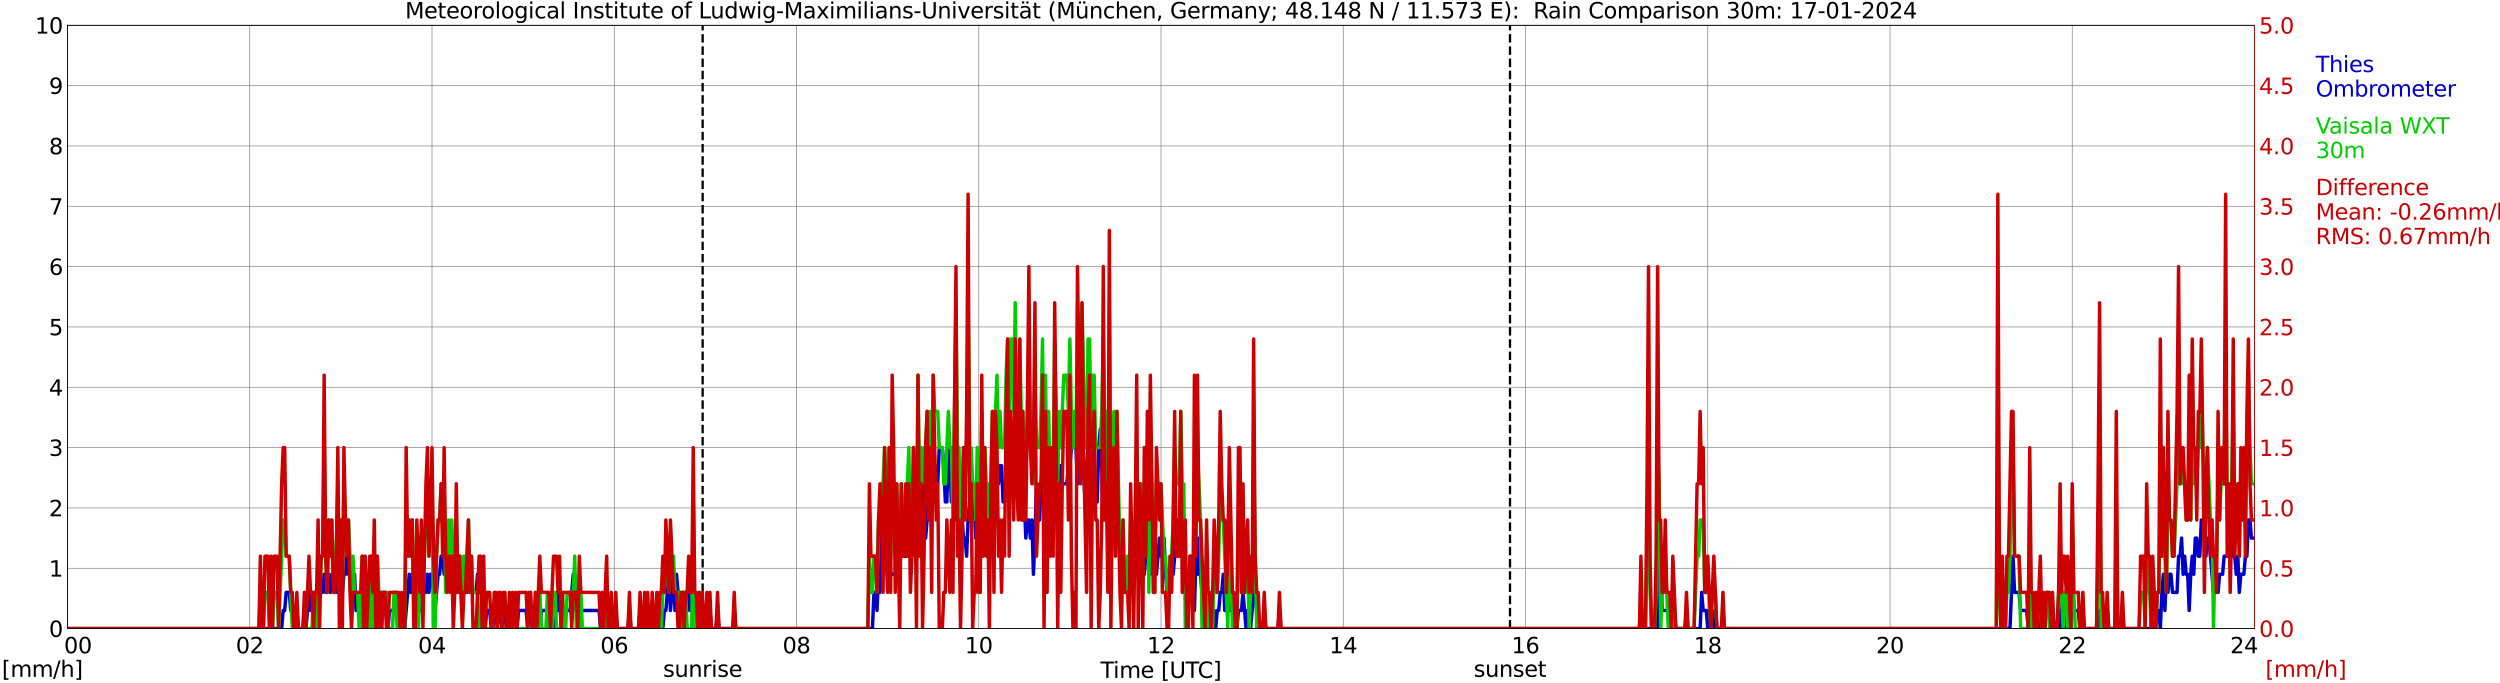 <?xml version="1.0" encoding="utf-8" standalone="no"?>
<!DOCTYPE svg PUBLIC "-//W3C//DTD SVG 1.1//EN"
  "http://www.w3.org/Graphics/SVG/1.1/DTD/svg11.dtd">
<svg xmlns:xlink="http://www.w3.org/1999/xlink" width="1085.4pt" height="296.64pt" viewBox="0 0 1085.4 296.64" xmlns="http://www.w3.org/2000/svg" version="1.1">
 <defs>
  <style type="text/css">*{stroke-linejoin: round; stroke-linecap: butt}</style>
 </defs>
 <g id="figure_1">
  <g id="patch_1">
   <path d="M 0 296.64 
L 1085.4 296.64 
L 1085.4 0 
L 0 0 
z
" style="fill: #ffffff"/>
  </g>
  <g id="axes_1">
   <g id="patch_2">
    <path d="M 29.306 272.909 
L 978.814 272.909 
L 978.814 10.976 
L 29.306 10.976 
z
" style="fill: #ffffff"/>
   </g>
   <g id="patch_3">
    <path d="M 978.814 272.909 
L 978.814 272.909 
L 978.814 10.976 
L 978.814 10.976 
z
" clip-path="url(#p0cff2b7579)" style="fill: #d3d3d3; opacity: 0.25; stroke: #d3d3d3; stroke-linejoin: miter"/>
   </g>
   <g id="matplotlib.axis_1">
    <g id="xtick_1">
     <g id="line2d_1">
      <path d="M 29.306 272.909 
L 29.306 10.976 
" clip-path="url(#p0cff2b7579)" style="fill: none; stroke: #808080; stroke-width: 0.3; stroke-linecap: square"/>
     </g>
     <g id="line2d_2"/>
     <g id="text_1">
      <!--    00 -->
      <g transform="translate(18.733 283.627) scale(0.095 -0.095)">
       <defs>
        <path id="DejaVuSans-20" transform="scale(0.016)"/>
        <path id="DejaVuSans-30" d="M 2034 4250 
Q 1547 4250 1301 3770 
Q 1056 3291 1056 2328 
Q 1056 1369 1301 889 
Q 1547 409 2034 409 
Q 2525 409 2770 889 
Q 3016 1369 3016 2328 
Q 3016 3291 2770 3770 
Q 2525 4250 2034 4250 
z
M 2034 4750 
Q 2819 4750 3233 4129 
Q 3647 3509 3647 2328 
Q 3647 1150 3233 529 
Q 2819 -91 2034 -91 
Q 1250 -91 836 529 
Q 422 1150 422 2328 
Q 422 3509 836 4129 
Q 1250 4750 2034 4750 
z
" transform="scale(0.016)"/>
       </defs>
       <use xlink:href="#DejaVuSans-20"/>
       <use xlink:href="#DejaVuSans-20" transform="translate(31.787 0)"/>
       <use xlink:href="#DejaVuSans-20" transform="translate(63.574 0)"/>
       <use xlink:href="#DejaVuSans-30" transform="translate(95.361 0)"/>
       <use xlink:href="#DejaVuSans-30" transform="translate(158.984 0)"/>
      </g>
     </g>
    </g>
    <g id="xtick_2">
     <g id="line2d_3">
      <path d="M 108.431 272.909 
L 108.431 10.976 
" clip-path="url(#p0cff2b7579)" style="fill: none; stroke: #808080; stroke-width: 0.3; stroke-linecap: square"/>
     </g>
     <g id="line2d_4"/>
     <g id="text_2">
      <!-- 02 -->
      <g transform="translate(102.387 283.627) scale(0.095 -0.095)">
       <defs>
        <path id="DejaVuSans-32" d="M 1228 531 
L 3431 531 
L 3431 0 
L 469 0 
L 469 531 
Q 828 903 1448 1529 
Q 2069 2156 2228 2338 
Q 2531 2678 2651 2914 
Q 2772 3150 2772 3378 
Q 2772 3750 2511 3984 
Q 2250 4219 1831 4219 
Q 1534 4219 1204 4116 
Q 875 4013 500 3803 
L 500 4441 
Q 881 4594 1212 4672 
Q 1544 4750 1819 4750 
Q 2544 4750 2975 4387 
Q 3406 4025 3406 3419 
Q 3406 3131 3298 2873 
Q 3191 2616 2906 2266 
Q 2828 2175 2409 1742 
Q 1991 1309 1228 531 
z
" transform="scale(0.016)"/>
       </defs>
       <use xlink:href="#DejaVuSans-30"/>
       <use xlink:href="#DejaVuSans-32" transform="translate(63.623 0)"/>
      </g>
     </g>
    </g>
    <g id="xtick_3">
     <g id="line2d_5">
      <path d="M 187.557 272.909 
L 187.557 10.976 
" clip-path="url(#p0cff2b7579)" style="fill: none; stroke: #808080; stroke-width: 0.3; stroke-linecap: square"/>
     </g>
     <g id="line2d_6"/>
     <g id="text_3">
      <!-- 04 -->
      <g transform="translate(181.513 283.627) scale(0.095 -0.095)">
       <defs>
        <path id="DejaVuSans-34" d="M 2419 4116 
L 825 1625 
L 2419 1625 
L 2419 4116 
z
M 2253 4666 
L 3047 4666 
L 3047 1625 
L 3713 1625 
L 3713 1100 
L 3047 1100 
L 3047 0 
L 2419 0 
L 2419 1100 
L 313 1100 
L 313 1709 
L 2253 4666 
z
" transform="scale(0.016)"/>
       </defs>
       <use xlink:href="#DejaVuSans-30"/>
       <use xlink:href="#DejaVuSans-34" transform="translate(63.623 0)"/>
      </g>
     </g>
    </g>
    <g id="xtick_4">
     <g id="line2d_7">
      <path d="M 266.683 272.909 
L 266.683 10.976 
" clip-path="url(#p0cff2b7579)" style="fill: none; stroke: #808080; stroke-width: 0.3; stroke-linecap: square"/>
     </g>
     <g id="line2d_8"/>
     <g id="text_4">
      <!-- 06 -->
      <g transform="translate(260.638 283.627) scale(0.095 -0.095)">
       <defs>
        <path id="DejaVuSans-36" d="M 2113 2584 
Q 1688 2584 1439 2293 
Q 1191 2003 1191 1497 
Q 1191 994 1439 701 
Q 1688 409 2113 409 
Q 2538 409 2786 701 
Q 3034 994 3034 1497 
Q 3034 2003 2786 2293 
Q 2538 2584 2113 2584 
z
M 3366 4563 
L 3366 3988 
Q 3128 4100 2886 4159 
Q 2644 4219 2406 4219 
Q 1781 4219 1451 3797 
Q 1122 3375 1075 2522 
Q 1259 2794 1537 2939 
Q 1816 3084 2150 3084 
Q 2853 3084 3261 2657 
Q 3669 2231 3669 1497 
Q 3669 778 3244 343 
Q 2819 -91 2113 -91 
Q 1303 -91 875 529 
Q 447 1150 447 2328 
Q 447 3434 972 4092 
Q 1497 4750 2381 4750 
Q 2619 4750 2861 4703 
Q 3103 4656 3366 4563 
z
" transform="scale(0.016)"/>
       </defs>
       <use xlink:href="#DejaVuSans-30"/>
       <use xlink:href="#DejaVuSans-36" transform="translate(63.623 0)"/>
      </g>
     </g>
    </g>
    <g id="xtick_5">
     <g id="line2d_9">
      <path d="M 345.808 272.909 
L 345.808 10.976 
" clip-path="url(#p0cff2b7579)" style="fill: none; stroke: #808080; stroke-width: 0.3; stroke-linecap: square"/>
     </g>
     <g id="line2d_10"/>
     <g id="text_5">
      <!-- 08 -->
      <g transform="translate(339.764 283.627) scale(0.095 -0.095)">
       <defs>
        <path id="DejaVuSans-38" d="M 2034 2216 
Q 1584 2216 1326 1975 
Q 1069 1734 1069 1313 
Q 1069 891 1326 650 
Q 1584 409 2034 409 
Q 2484 409 2743 651 
Q 3003 894 3003 1313 
Q 3003 1734 2745 1975 
Q 2488 2216 2034 2216 
z
M 1403 2484 
Q 997 2584 770 2862 
Q 544 3141 544 3541 
Q 544 4100 942 4425 
Q 1341 4750 2034 4750 
Q 2731 4750 3128 4425 
Q 3525 4100 3525 3541 
Q 3525 3141 3298 2862 
Q 3072 2584 2669 2484 
Q 3125 2378 3379 2068 
Q 3634 1759 3634 1313 
Q 3634 634 3220 271 
Q 2806 -91 2034 -91 
Q 1263 -91 848 271 
Q 434 634 434 1313 
Q 434 1759 690 2068 
Q 947 2378 1403 2484 
z
M 1172 3481 
Q 1172 3119 1398 2916 
Q 1625 2713 2034 2713 
Q 2441 2713 2670 2916 
Q 2900 3119 2900 3481 
Q 2900 3844 2670 4047 
Q 2441 4250 2034 4250 
Q 1625 4250 1398 4047 
Q 1172 3844 1172 3481 
z
" transform="scale(0.016)"/>
       </defs>
       <use xlink:href="#DejaVuSans-30"/>
       <use xlink:href="#DejaVuSans-38" transform="translate(63.623 0)"/>
      </g>
     </g>
    </g>
    <g id="xtick_6">
     <g id="line2d_11">
      <path d="M 424.934 272.909 
L 424.934 10.976 
" clip-path="url(#p0cff2b7579)" style="fill: none; stroke: #808080; stroke-width: 0.3; stroke-linecap: square"/>
     </g>
     <g id="line2d_12"/>
     <g id="text_6">
      <!-- 10 -->
      <g transform="translate(418.89 283.627) scale(0.095 -0.095)">
       <defs>
        <path id="DejaVuSans-31" d="M 794 531 
L 1825 531 
L 1825 4091 
L 703 3866 
L 703 4441 
L 1819 4666 
L 2450 4666 
L 2450 531 
L 3481 531 
L 3481 0 
L 794 0 
L 794 531 
z
" transform="scale(0.016)"/>
       </defs>
       <use xlink:href="#DejaVuSans-31"/>
       <use xlink:href="#DejaVuSans-30" transform="translate(63.623 0)"/>
      </g>
     </g>
    </g>
    <g id="xtick_7">
     <g id="line2d_13">
      <path d="M 504.06 272.909 
L 504.06 10.976 
" clip-path="url(#p0cff2b7579)" style="fill: none; stroke: #808080; stroke-width: 0.3; stroke-linecap: square"/>
     </g>
     <g id="line2d_14"/>
     <g id="text_7">
      <!-- 12 -->
      <g transform="translate(498.015 283.627) scale(0.095 -0.095)">
       <use xlink:href="#DejaVuSans-31"/>
       <use xlink:href="#DejaVuSans-32" transform="translate(63.623 0)"/>
      </g>
     </g>
    </g>
    <g id="xtick_8">
     <g id="line2d_15">
      <path d="M 583.185 272.909 
L 583.185 10.976 
" clip-path="url(#p0cff2b7579)" style="fill: none; stroke: #808080; stroke-width: 0.3; stroke-linecap: square"/>
     </g>
     <g id="line2d_16"/>
     <g id="text_8">
      <!-- 14 -->
      <g transform="translate(577.141 283.627) scale(0.095 -0.095)">
       <use xlink:href="#DejaVuSans-31"/>
       <use xlink:href="#DejaVuSans-34" transform="translate(63.623 0)"/>
      </g>
     </g>
    </g>
    <g id="xtick_9">
     <g id="line2d_17">
      <path d="M 662.311 272.909 
L 662.311 10.976 
" clip-path="url(#p0cff2b7579)" style="fill: none; stroke: #808080; stroke-width: 0.3; stroke-linecap: square"/>
     </g>
     <g id="line2d_18"/>
     <g id="text_9">
      <!-- 16 -->
      <g transform="translate(656.267 283.627) scale(0.095 -0.095)">
       <use xlink:href="#DejaVuSans-31"/>
       <use xlink:href="#DejaVuSans-36" transform="translate(63.623 0)"/>
      </g>
     </g>
    </g>
    <g id="xtick_10">
     <g id="line2d_19">
      <path d="M 741.437 272.909 
L 741.437 10.976 
" clip-path="url(#p0cff2b7579)" style="fill: none; stroke: #808080; stroke-width: 0.3; stroke-linecap: square"/>
     </g>
     <g id="line2d_20"/>
     <g id="text_10">
      <!-- 18 -->
      <g transform="translate(735.392 283.627) scale(0.095 -0.095)">
       <use xlink:href="#DejaVuSans-31"/>
       <use xlink:href="#DejaVuSans-38" transform="translate(63.623 0)"/>
      </g>
     </g>
    </g>
    <g id="xtick_11">
     <g id="line2d_21">
      <path d="M 820.562 272.909 
L 820.562 10.976 
" clip-path="url(#p0cff2b7579)" style="fill: none; stroke: #808080; stroke-width: 0.3; stroke-linecap: square"/>
     </g>
     <g id="line2d_22"/>
     <g id="text_11">
      <!-- 20 -->
      <g transform="translate(814.518 283.627) scale(0.095 -0.095)">
       <use xlink:href="#DejaVuSans-32"/>
       <use xlink:href="#DejaVuSans-30" transform="translate(63.623 0)"/>
      </g>
     </g>
    </g>
    <g id="xtick_12">
     <g id="line2d_23">
      <path d="M 899.688 272.909 
L 899.688 10.976 
" clip-path="url(#p0cff2b7579)" style="fill: none; stroke: #808080; stroke-width: 0.3; stroke-linecap: square"/>
     </g>
     <g id="line2d_24"/>
     <g id="text_12">
      <!-- 22 -->
      <g transform="translate(893.644 283.627) scale(0.095 -0.095)">
       <use xlink:href="#DejaVuSans-32"/>
       <use xlink:href="#DejaVuSans-32" transform="translate(63.623 0)"/>
      </g>
     </g>
    </g>
    <g id="xtick_13">
     <g id="line2d_25">
      <path d="M 978.814 272.909 
L 978.814 10.976 
" clip-path="url(#p0cff2b7579)" style="fill: none; stroke: #808080; stroke-width: 0.3; stroke-linecap: square"/>
     </g>
     <g id="line2d_26"/>
     <g id="text_13">
      <!-- 24    -->
      <g transform="translate(968.241 283.627) scale(0.095 -0.095)">
       <use xlink:href="#DejaVuSans-32"/>
       <use xlink:href="#DejaVuSans-34" transform="translate(63.623 0)"/>
       <use xlink:href="#DejaVuSans-20" transform="translate(127.246 0)"/>
       <use xlink:href="#DejaVuSans-20" transform="translate(159.033 0)"/>
       <use xlink:href="#DejaVuSans-20" transform="translate(190.82 0)"/>
      </g>
     </g>
    </g>
    <g id="text_14">
     <!-- Time [UTC] -->
     <g transform="translate(477.806 294.322) scale(0.095 -0.095)">
      <defs>
       <path id="DejaVuSans-54" d="M -19 4666 
L 3928 4666 
L 3928 4134 
L 2272 4134 
L 2272 0 
L 1638 0 
L 1638 4134 
L -19 4134 
L -19 4666 
z
" transform="scale(0.016)"/>
       <path id="DejaVuSans-69" d="M 603 3500 
L 1178 3500 
L 1178 0 
L 603 0 
L 603 3500 
z
M 603 4863 
L 1178 4863 
L 1178 4134 
L 603 4134 
L 603 4863 
z
" transform="scale(0.016)"/>
       <path id="DejaVuSans-6d" d="M 3328 2828 
Q 3544 3216 3844 3400 
Q 4144 3584 4550 3584 
Q 5097 3584 5394 3201 
Q 5691 2819 5691 2113 
L 5691 0 
L 5113 0 
L 5113 2094 
Q 5113 2597 4934 2840 
Q 4756 3084 4391 3084 
Q 3944 3084 3684 2787 
Q 3425 2491 3425 1978 
L 3425 0 
L 2847 0 
L 2847 2094 
Q 2847 2600 2669 2842 
Q 2491 3084 2119 3084 
Q 1678 3084 1418 2786 
Q 1159 2488 1159 1978 
L 1159 0 
L 581 0 
L 581 3500 
L 1159 3500 
L 1159 2956 
Q 1356 3278 1631 3431 
Q 1906 3584 2284 3584 
Q 2666 3584 2933 3390 
Q 3200 3197 3328 2828 
z
" transform="scale(0.016)"/>
       <path id="DejaVuSans-65" d="M 3597 1894 
L 3597 1613 
L 953 1613 
Q 991 1019 1311 708 
Q 1631 397 2203 397 
Q 2534 397 2845 478 
Q 3156 559 3463 722 
L 3463 178 
Q 3153 47 2828 -22 
Q 2503 -91 2169 -91 
Q 1331 -91 842 396 
Q 353 884 353 1716 
Q 353 2575 817 3079 
Q 1281 3584 2069 3584 
Q 2775 3584 3186 3129 
Q 3597 2675 3597 1894 
z
M 3022 2063 
Q 3016 2534 2758 2815 
Q 2500 3097 2075 3097 
Q 1594 3097 1305 2825 
Q 1016 2553 972 2059 
L 3022 2063 
z
" transform="scale(0.016)"/>
       <path id="DejaVuSans-5b" d="M 550 4863 
L 1875 4863 
L 1875 4416 
L 1125 4416 
L 1125 -397 
L 1875 -397 
L 1875 -844 
L 550 -844 
L 550 4863 
z
" transform="scale(0.016)"/>
       <path id="DejaVuSans-55" d="M 556 4666 
L 1191 4666 
L 1191 1831 
Q 1191 1081 1462 751 
Q 1734 422 2344 422 
Q 2950 422 3222 751 
Q 3494 1081 3494 1831 
L 3494 4666 
L 4128 4666 
L 4128 1753 
Q 4128 841 3676 375 
Q 3225 -91 2344 -91 
Q 1459 -91 1007 375 
Q 556 841 556 1753 
L 556 4666 
z
" transform="scale(0.016)"/>
       <path id="DejaVuSans-43" d="M 4122 4306 
L 4122 3641 
Q 3803 3938 3442 4084 
Q 3081 4231 2675 4231 
Q 1875 4231 1450 3742 
Q 1025 3253 1025 2328 
Q 1025 1406 1450 917 
Q 1875 428 2675 428 
Q 3081 428 3442 575 
Q 3803 722 4122 1019 
L 4122 359 
Q 3791 134 3420 21 
Q 3050 -91 2638 -91 
Q 1578 -91 968 557 
Q 359 1206 359 2328 
Q 359 3453 968 4101 
Q 1578 4750 2638 4750 
Q 3056 4750 3426 4639 
Q 3797 4528 4122 4306 
z
" transform="scale(0.016)"/>
       <path id="DejaVuSans-5d" d="M 1947 4863 
L 1947 -844 
L 622 -844 
L 622 -397 
L 1369 -397 
L 1369 4416 
L 622 4416 
L 622 4863 
L 1947 4863 
z
" transform="scale(0.016)"/>
      </defs>
      <use xlink:href="#DejaVuSans-54"/>
      <use xlink:href="#DejaVuSans-69" transform="translate(57.959 0)"/>
      <use xlink:href="#DejaVuSans-6d" transform="translate(85.742 0)"/>
      <use xlink:href="#DejaVuSans-65" transform="translate(183.154 0)"/>
      <use xlink:href="#DejaVuSans-20" transform="translate(244.678 0)"/>
      <use xlink:href="#DejaVuSans-5b" transform="translate(276.465 0)"/>
      <use xlink:href="#DejaVuSans-55" transform="translate(315.479 0)"/>
      <use xlink:href="#DejaVuSans-54" transform="translate(388.672 0)"/>
      <use xlink:href="#DejaVuSans-43" transform="translate(443.881 0)"/>
      <use xlink:href="#DejaVuSans-5d" transform="translate(513.705 0)"/>
     </g>
    </g>
   </g>
   <g id="matplotlib.axis_2">
    <g id="ytick_1">
     <g id="line2d_27">
      <path d="M 29.306 272.909 
L 978.814 272.909 
" clip-path="url(#p0cff2b7579)" style="fill: none; stroke: #808080; stroke-width: 0.3; stroke-linecap: square"/>
     </g>
     <g id="line2d_28"/>
     <g id="text_15">
      <!-- 0 -->
      <g transform="translate(21.261 276.518) scale(0.095 -0.095)">
       <use xlink:href="#DejaVuSans-30"/>
      </g>
     </g>
    </g>
    <g id="ytick_2">
     <g id="line2d_29">
      <path d="M 29.306 246.715 
L 978.814 246.715 
" clip-path="url(#p0cff2b7579)" style="fill: none; stroke: #808080; stroke-width: 0.3; stroke-linecap: square"/>
     </g>
     <g id="line2d_30"/>
     <g id="text_16">
      <!-- 1 -->
      <g transform="translate(21.261 250.325) scale(0.095 -0.095)">
       <use xlink:href="#DejaVuSans-31"/>
      </g>
     </g>
    </g>
    <g id="ytick_3">
     <g id="line2d_31">
      <path d="M 29.306 220.522 
L 978.814 220.522 
" clip-path="url(#p0cff2b7579)" style="fill: none; stroke: #808080; stroke-width: 0.3; stroke-linecap: square"/>
     </g>
     <g id="line2d_32"/>
     <g id="text_17">
      <!-- 2 -->
      <g transform="translate(21.261 224.131) scale(0.095 -0.095)">
       <use xlink:href="#DejaVuSans-32"/>
      </g>
     </g>
    </g>
    <g id="ytick_4">
     <g id="line2d_33">
      <path d="M 29.306 194.329 
L 978.814 194.329 
" clip-path="url(#p0cff2b7579)" style="fill: none; stroke: #808080; stroke-width: 0.3; stroke-linecap: square"/>
     </g>
     <g id="line2d_34"/>
     <g id="text_18">
      <!-- 3 -->
      <g transform="translate(21.261 197.938) scale(0.095 -0.095)">
       <defs>
        <path id="DejaVuSans-33" d="M 2597 2516 
Q 3050 2419 3304 2112 
Q 3559 1806 3559 1356 
Q 3559 666 3084 287 
Q 2609 -91 1734 -91 
Q 1441 -91 1130 -33 
Q 819 25 488 141 
L 488 750 
Q 750 597 1062 519 
Q 1375 441 1716 441 
Q 2309 441 2620 675 
Q 2931 909 2931 1356 
Q 2931 1769 2642 2001 
Q 2353 2234 1838 2234 
L 1294 2234 
L 1294 2753 
L 1863 2753 
Q 2328 2753 2575 2939 
Q 2822 3125 2822 3475 
Q 2822 3834 2567 4026 
Q 2313 4219 1838 4219 
Q 1578 4219 1281 4162 
Q 984 4106 628 3988 
L 628 4550 
Q 988 4650 1302 4700 
Q 1616 4750 1894 4750 
Q 2613 4750 3031 4423 
Q 3450 4097 3450 3541 
Q 3450 3153 3228 2886 
Q 3006 2619 2597 2516 
z
" transform="scale(0.016)"/>
       </defs>
       <use xlink:href="#DejaVuSans-33"/>
      </g>
     </g>
    </g>
    <g id="ytick_5">
     <g id="line2d_35">
      <path d="M 29.306 168.136 
L 978.814 168.136 
" clip-path="url(#p0cff2b7579)" style="fill: none; stroke: #808080; stroke-width: 0.3; stroke-linecap: square"/>
     </g>
     <g id="line2d_36"/>
     <g id="text_19">
      <!-- 4 -->
      <g transform="translate(21.261 171.745) scale(0.095 -0.095)">
       <use xlink:href="#DejaVuSans-34"/>
      </g>
     </g>
    </g>
    <g id="ytick_6">
     <g id="line2d_37">
      <path d="M 29.306 141.942 
L 978.814 141.942 
" clip-path="url(#p0cff2b7579)" style="fill: none; stroke: #808080; stroke-width: 0.3; stroke-linecap: square"/>
     </g>
     <g id="line2d_38"/>
     <g id="text_20">
      <!-- 5 -->
      <g transform="translate(21.261 145.551) scale(0.095 -0.095)">
       <defs>
        <path id="DejaVuSans-35" d="M 691 4666 
L 3169 4666 
L 3169 4134 
L 1269 4134 
L 1269 2991 
Q 1406 3038 1543 3061 
Q 1681 3084 1819 3084 
Q 2600 3084 3056 2656 
Q 3513 2228 3513 1497 
Q 3513 744 3044 326 
Q 2575 -91 1722 -91 
Q 1428 -91 1123 -41 
Q 819 9 494 109 
L 494 744 
Q 775 591 1075 516 
Q 1375 441 1709 441 
Q 2250 441 2565 725 
Q 2881 1009 2881 1497 
Q 2881 1984 2565 2268 
Q 2250 2553 1709 2553 
Q 1456 2553 1204 2497 
Q 953 2441 691 2322 
L 691 4666 
z
" transform="scale(0.016)"/>
       </defs>
       <use xlink:href="#DejaVuSans-35"/>
      </g>
     </g>
    </g>
    <g id="ytick_7">
     <g id="line2d_39">
      <path d="M 29.306 115.749 
L 978.814 115.749 
" clip-path="url(#p0cff2b7579)" style="fill: none; stroke: #808080; stroke-width: 0.3; stroke-linecap: square"/>
     </g>
     <g id="line2d_40"/>
     <g id="text_21">
      <!-- 6 -->
      <g transform="translate(21.261 119.358) scale(0.095 -0.095)">
       <use xlink:href="#DejaVuSans-36"/>
      </g>
     </g>
    </g>
    <g id="ytick_8">
     <g id="line2d_41">
      <path d="M 29.306 89.556 
L 978.814 89.556 
" clip-path="url(#p0cff2b7579)" style="fill: none; stroke: #808080; stroke-width: 0.3; stroke-linecap: square"/>
     </g>
     <g id="line2d_42"/>
     <g id="text_22">
      <!-- 7 -->
      <g transform="translate(21.261 93.165) scale(0.095 -0.095)">
       <defs>
        <path id="DejaVuSans-37" d="M 525 4666 
L 3525 4666 
L 3525 4397 
L 1831 0 
L 1172 0 
L 2766 4134 
L 525 4134 
L 525 4666 
z
" transform="scale(0.016)"/>
       </defs>
       <use xlink:href="#DejaVuSans-37"/>
      </g>
     </g>
    </g>
    <g id="ytick_9">
     <g id="line2d_43">
      <path d="M 29.306 63.362 
L 978.814 63.362 
" clip-path="url(#p0cff2b7579)" style="fill: none; stroke: #808080; stroke-width: 0.3; stroke-linecap: square"/>
     </g>
     <g id="line2d_44"/>
     <g id="text_23">
      <!-- 8 -->
      <g transform="translate(21.261 66.972) scale(0.095 -0.095)">
       <use xlink:href="#DejaVuSans-38"/>
      </g>
     </g>
    </g>
    <g id="ytick_10">
     <g id="line2d_45">
      <path d="M 29.306 37.169 
L 978.814 37.169 
" clip-path="url(#p0cff2b7579)" style="fill: none; stroke: #808080; stroke-width: 0.3; stroke-linecap: square"/>
     </g>
     <g id="line2d_46"/>
     <g id="text_24">
      <!-- 9 -->
      <g transform="translate(21.261 40.778) scale(0.095 -0.095)">
       <defs>
        <path id="DejaVuSans-39" d="M 703 97 
L 703 672 
Q 941 559 1184 500 
Q 1428 441 1663 441 
Q 2288 441 2617 861 
Q 2947 1281 2994 2138 
Q 2813 1869 2534 1725 
Q 2256 1581 1919 1581 
Q 1219 1581 811 2004 
Q 403 2428 403 3163 
Q 403 3881 828 4315 
Q 1253 4750 1959 4750 
Q 2769 4750 3195 4129 
Q 3622 3509 3622 2328 
Q 3622 1225 3098 567 
Q 2575 -91 1691 -91 
Q 1453 -91 1209 -44 
Q 966 3 703 97 
z
M 1959 2075 
Q 2384 2075 2632 2365 
Q 2881 2656 2881 3163 
Q 2881 3666 2632 3958 
Q 2384 4250 1959 4250 
Q 1534 4250 1286 3958 
Q 1038 3666 1038 3163 
Q 1038 2656 1286 2365 
Q 1534 2075 1959 2075 
z
" transform="scale(0.016)"/>
       </defs>
       <use xlink:href="#DejaVuSans-39"/>
      </g>
     </g>
    </g>
    <g id="ytick_11">
     <g id="line2d_47">
      <path d="M 29.306 10.976 
L 978.814 10.976 
" clip-path="url(#p0cff2b7579)" style="fill: none; stroke: #808080; stroke-width: 0.3; stroke-linecap: square"/>
     </g>
     <g id="line2d_48"/>
     <g id="text_25">
      <!-- 10 -->
      <g transform="translate(15.217 14.585) scale(0.095 -0.095)">
       <use xlink:href="#DejaVuSans-31"/>
       <use xlink:href="#DejaVuSans-30" transform="translate(63.623 0)"/>
      </g>
     </g>
    </g>
   </g>
   <g id="line2d_49">
    <path d="M 305.059 272.909 
L 305.059 10.976 
" clip-path="url(#p0cff2b7579)" style="fill: none; stroke-dasharray: 3.7,1.6; stroke-dashoffset: 0; stroke: #000000"/>
   </g>
   <g id="line2d_50">
    <path d="M 655.585 272.909 
L 655.585 10.976 
" clip-path="url(#p0cff2b7579)" style="fill: none; stroke-dasharray: 3.7,1.6; stroke-dashoffset: 0; stroke: #000000"/>
   </g>
   <g id="line2d_51">
    <path d="M 29.306 272.909 
L 122.278 272.909 
L 122.938 265.051 
L 123.597 265.051 
L 124.257 257.193 
L 125.575 257.193 
L 126.235 265.051 
L 126.894 265.051 
L 127.553 272.909 
L 128.213 272.909 
L 128.872 265.051 
L 129.532 272.909 
L 131.51 272.909 
L 132.169 265.051 
L 132.829 272.909 
L 134.147 257.193 
L 134.807 265.051 
L 135.466 265.051 
L 136.125 257.193 
L 136.785 265.051 
L 138.104 265.051 
L 138.763 257.193 
L 140.082 257.193 
L 140.741 249.335 
L 141.4 257.193 
L 142.06 249.335 
L 142.719 249.335 
L 143.379 257.193 
L 144.038 249.335 
L 145.357 249.335 
L 146.016 257.193 
L 146.676 249.335 
L 147.335 257.193 
L 147.994 249.335 
L 148.654 257.193 
L 149.313 249.335 
L 149.972 249.335 
L 150.632 241.477 
L 151.291 249.335 
L 151.951 249.335 
L 152.61 257.193 
L 153.269 249.335 
L 153.929 249.335 
L 154.588 265.051 
L 156.566 265.051 
L 157.226 257.193 
L 159.204 257.193 
L 159.863 265.051 
L 160.523 257.193 
L 161.182 257.193 
L 161.841 265.051 
L 162.501 265.051 
L 163.16 257.193 
L 164.479 257.193 
L 165.138 265.051 
L 165.798 257.193 
L 166.457 265.051 
L 167.116 265.051 
L 167.776 257.193 
L 168.435 272.909 
L 169.094 265.051 
L 173.051 265.051 
L 173.71 272.909 
L 174.37 265.051 
L 175.029 272.909 
L 175.688 272.909 
L 177.666 249.335 
L 178.326 257.193 
L 178.985 249.335 
L 179.645 257.193 
L 180.304 257.193 
L 180.963 265.051 
L 181.623 257.193 
L 182.282 265.051 
L 182.941 265.051 
L 183.601 257.193 
L 184.92 257.193 
L 185.579 249.335 
L 186.238 257.193 
L 186.898 249.335 
L 187.557 249.335 
L 188.876 265.051 
L 190.195 249.335 
L 190.854 249.335 
L 191.513 241.477 
L 192.173 241.477 
L 192.832 249.335 
L 193.492 241.477 
L 194.151 249.335 
L 194.81 241.477 
L 195.47 249.335 
L 196.129 241.477 
L 196.788 241.477 
L 198.107 257.193 
L 199.426 241.477 
L 200.745 257.193 
L 201.404 249.335 
L 202.063 249.335 
L 202.723 257.193 
L 203.382 249.335 
L 204.042 249.335 
L 204.701 257.193 
L 206.679 257.193 
L 207.339 249.335 
L 207.998 257.193 
L 209.976 257.193 
L 210.635 272.909 
L 211.295 265.051 
L 212.614 265.051 
L 213.273 272.909 
L 213.932 272.909 
L 214.592 265.051 
L 215.251 265.051 
L 215.91 272.909 
L 216.57 265.051 
L 217.229 265.051 
L 217.889 272.909 
L 218.548 265.051 
L 219.207 265.051 
L 219.867 272.909 
L 220.526 272.909 
L 221.186 265.051 
L 221.845 272.909 
L 222.504 265.051 
L 223.164 272.909 
L 223.823 265.051 
L 224.482 272.909 
L 225.142 265.051 
L 228.439 265.051 
L 229.098 272.909 
L 229.757 265.051 
L 230.417 265.051 
L 231.076 272.909 
L 231.736 272.909 
L 232.395 265.051 
L 233.054 272.909 
L 233.714 265.051 
L 234.373 272.909 
L 235.033 265.051 
L 238.329 265.051 
L 238.989 272.909 
L 239.648 265.051 
L 240.308 272.909 
L 240.967 272.909 
L 241.626 257.193 
L 242.286 265.051 
L 242.945 257.193 
L 243.604 272.909 
L 244.264 265.051 
L 247.561 265.051 
L 248.88 249.335 
L 249.539 249.335 
L 250.198 265.051 
L 250.858 257.193 
L 251.517 257.193 
L 252.176 265.051 
L 260.089 265.051 
L 260.748 272.909 
L 261.408 265.051 
L 262.067 272.909 
L 262.726 265.051 
L 263.386 272.909 
L 264.705 272.909 
L 265.364 265.051 
L 266.023 272.909 
L 266.683 272.909 
L 267.342 265.051 
L 268.002 272.909 
L 272.617 272.909 
L 273.277 265.051 
L 273.936 272.909 
L 277.233 272.909 
L 277.892 265.051 
L 278.552 272.909 
L 279.211 272.909 
L 279.87 265.051 
L 280.53 272.909 
L 281.189 265.051 
L 281.849 272.909 
L 282.508 272.909 
L 283.167 265.051 
L 283.827 272.909 
L 284.486 272.909 
L 285.145 265.051 
L 285.805 272.909 
L 286.464 265.051 
L 287.124 265.051 
L 287.783 272.909 
L 288.442 265.051 
L 289.102 265.051 
L 290.42 249.335 
L 291.08 265.051 
L 292.399 249.335 
L 293.058 265.051 
L 293.717 249.335 
L 294.377 257.193 
L 295.036 257.193 
L 295.696 265.051 
L 296.355 265.051 
L 297.014 257.193 
L 297.674 265.051 
L 298.333 265.051 
L 298.992 257.193 
L 299.652 265.051 
L 302.289 265.051 
L 302.949 272.909 
L 303.608 265.051 
L 304.267 272.909 
L 304.927 265.051 
L 305.586 272.909 
L 306.246 272.909 
L 306.905 265.051 
L 307.564 272.909 
L 308.224 265.051 
L 308.883 272.909 
L 310.861 272.909 
L 311.521 265.051 
L 312.18 272.909 
L 318.114 272.909 
L 318.774 265.051 
L 319.433 272.909 
L 378.777 272.909 
L 379.437 257.193 
L 380.096 257.193 
L 380.756 265.051 
L 381.415 249.335 
L 382.074 257.193 
L 382.734 233.619 
L 383.393 217.903 
L 384.053 233.619 
L 384.712 225.761 
L 385.371 249.335 
L 386.031 233.619 
L 386.69 249.335 
L 388.668 249.335 
L 389.328 241.477 
L 393.284 241.477 
L 393.943 225.761 
L 394.603 225.761 
L 395.921 241.477 
L 397.24 225.761 
L 397.899 225.761 
L 398.559 217.903 
L 399.218 225.761 
L 399.878 225.761 
L 400.537 210.045 
L 401.196 210.045 
L 401.856 233.619 
L 403.175 217.903 
L 405.812 217.903 
L 406.471 202.187 
L 407.131 210.045 
L 407.79 194.329 
L 409.109 194.329 
L 409.768 202.187 
L 410.428 217.903 
L 411.087 217.903 
L 411.746 194.329 
L 412.406 202.187 
L 413.065 217.903 
L 413.725 217.903 
L 414.384 225.761 
L 415.043 210.045 
L 415.703 210.045 
L 417.022 225.761 
L 417.681 225.761 
L 418.34 233.619 
L 419 233.619 
L 419.659 241.477 
L 420.318 225.761 
L 420.978 217.903 
L 421.637 225.761 
L 422.297 210.045 
L 422.956 217.903 
L 423.615 233.619 
L 424.934 217.903 
L 425.593 217.903 
L 426.253 233.619 
L 426.912 225.761 
L 427.572 233.619 
L 428.231 225.761 
L 428.89 233.619 
L 429.55 225.761 
L 430.209 241.477 
L 430.869 225.761 
L 431.528 217.903 
L 432.187 225.761 
L 432.847 202.187 
L 433.506 210.045 
L 434.165 202.187 
L 434.825 202.187 
L 435.484 217.903 
L 436.144 210.045 
L 438.122 210.045 
L 438.781 194.329 
L 439.44 186.471 
L 440.1 202.187 
L 440.759 194.329 
L 441.419 210.045 
L 442.078 217.903 
L 443.397 202.187 
L 444.056 225.761 
L 444.716 217.903 
L 445.375 233.619 
L 446.034 225.761 
L 446.694 225.761 
L 447.353 233.619 
L 448.012 225.761 
L 448.672 249.335 
L 449.331 233.619 
L 449.991 210.045 
L 451.309 225.761 
L 451.969 210.045 
L 452.628 202.187 
L 453.287 210.045 
L 453.947 210.045 
L 454.606 217.903 
L 455.266 217.903 
L 456.584 233.619 
L 457.903 217.903 
L 458.563 217.903 
L 459.222 210.045 
L 459.881 210.045 
L 460.541 202.187 
L 461.2 210.045 
L 463.178 210.045 
L 463.838 202.187 
L 464.497 202.187 
L 465.156 194.329 
L 465.816 194.329 
L 466.475 186.471 
L 467.134 194.329 
L 467.794 210.045 
L 469.113 194.329 
L 469.772 202.187 
L 470.431 202.187 
L 471.091 217.903 
L 471.75 202.187 
L 472.409 194.329 
L 473.069 202.187 
L 473.728 194.329 
L 475.706 217.903 
L 476.366 217.903 
L 477.025 194.329 
L 477.685 186.471 
L 478.344 202.187 
L 479.003 225.761 
L 480.322 210.045 
L 480.981 217.903 
L 481.641 217.903 
L 482.3 225.761 
L 482.96 225.761 
L 483.619 217.903 
L 484.278 225.761 
L 484.938 225.761 
L 485.597 233.619 
L 486.256 233.619 
L 487.575 249.335 
L 489.553 249.335 
L 490.213 257.193 
L 490.872 257.193 
L 491.532 241.477 
L 492.191 241.477 
L 492.85 249.335 
L 493.51 249.335 
L 494.169 241.477 
L 494.828 241.477 
L 495.488 233.619 
L 496.807 249.335 
L 497.466 241.477 
L 498.125 241.477 
L 498.785 233.619 
L 499.444 249.335 
L 500.103 241.477 
L 500.763 249.335 
L 502.082 249.335 
L 503.4 233.619 
L 504.06 241.477 
L 504.719 233.619 
L 505.379 233.619 
L 506.038 249.335 
L 506.697 257.193 
L 508.016 257.193 
L 508.675 249.335 
L 509.335 249.335 
L 509.994 241.477 
L 510.654 225.761 
L 512.632 225.761 
L 513.291 217.903 
L 513.95 225.761 
L 514.61 249.335 
L 515.269 257.193 
L 517.907 257.193 
L 518.566 265.051 
L 519.226 241.477 
L 519.885 249.335 
L 520.544 233.619 
L 521.204 249.335 
L 523.182 272.909 
L 523.841 265.051 
L 525.16 265.051 
L 525.819 272.909 
L 526.479 265.051 
L 527.138 265.051 
L 527.797 272.909 
L 528.457 265.051 
L 529.116 265.051 
L 529.776 257.193 
L 530.435 257.193 
L 531.094 249.335 
L 531.754 265.051 
L 532.413 265.051 
L 533.073 257.193 
L 533.732 265.051 
L 535.71 265.051 
L 536.369 272.909 
L 537.029 272.909 
L 537.688 265.051 
L 539.007 265.051 
L 539.666 257.193 
L 540.985 272.909 
L 541.644 265.051 
L 542.304 265.051 
L 542.963 272.909 
L 544.282 257.193 
L 544.941 257.193 
L 545.601 265.051 
L 546.26 265.051 
L 546.919 272.909 
L 548.238 272.909 
L 548.898 265.051 
L 549.557 272.909 
L 554.832 272.909 
L 555.491 265.051 
L 556.151 272.909 
L 719.677 272.909 
L 720.337 233.619 
L 721.655 265.051 
L 724.952 265.051 
L 725.612 272.909 
L 726.271 272.909 
L 726.93 265.051 
L 727.59 272.909 
L 731.546 272.909 
L 732.205 265.051 
L 732.865 272.909 
L 738.14 272.909 
L 738.799 257.193 
L 739.459 265.051 
L 740.777 265.051 
L 741.437 272.909 
L 742.096 265.051 
L 742.756 272.909 
L 743.415 265.051 
L 744.074 272.909 
L 744.734 265.051 
L 745.393 272.909 
L 747.371 272.909 
L 748.031 265.051 
L 748.69 272.909 
L 872.653 272.909 
L 873.972 241.477 
L 874.632 257.193 
L 876.61 257.193 
L 877.269 265.051 
L 879.907 265.051 
L 880.566 272.909 
L 881.225 265.051 
L 882.544 265.051 
L 883.204 272.909 
L 883.863 265.051 
L 884.522 272.909 
L 885.182 265.051 
L 885.841 272.909 
L 886.5 272.909 
L 887.16 265.051 
L 887.819 272.909 
L 888.479 265.051 
L 889.797 265.051 
L 890.457 272.909 
L 891.116 265.051 
L 891.775 272.909 
L 893.094 272.909 
L 893.754 265.051 
L 894.413 272.909 
L 895.732 257.193 
L 896.391 272.909 
L 897.71 257.193 
L 899.029 272.909 
L 899.688 257.193 
L 900.347 265.051 
L 902.326 265.051 
L 902.985 272.909 
L 903.644 272.909 
L 904.304 265.051 
L 904.963 272.909 
L 910.898 272.909 
L 911.557 265.051 
L 912.876 265.051 
L 913.535 272.909 
L 914.194 272.909 
L 914.854 265.051 
L 915.513 272.909 
L 920.788 272.909 
L 921.448 265.051 
L 922.107 272.909 
L 934.635 272.909 
L 935.295 265.051 
L 935.954 272.909 
L 936.613 265.051 
L 937.273 265.051 
L 937.932 272.909 
L 938.592 257.193 
L 939.251 249.335 
L 939.91 265.051 
L 940.57 249.335 
L 941.229 257.193 
L 941.888 249.335 
L 942.548 249.335 
L 943.207 257.193 
L 945.185 257.193 
L 945.845 241.477 
L 946.504 241.477 
L 947.163 233.619 
L 947.823 249.335 
L 948.482 241.477 
L 949.142 249.335 
L 949.801 249.335 
L 950.46 265.051 
L 951.12 249.335 
L 951.779 241.477 
L 952.438 249.335 
L 953.098 233.619 
L 953.757 233.619 
L 954.417 241.477 
L 955.076 241.477 
L 955.735 225.761 
L 956.395 233.619 
L 957.054 217.903 
L 957.714 241.477 
L 958.373 233.619 
L 959.032 233.619 
L 961.01 257.193 
L 961.67 257.193 
L 962.329 249.335 
L 962.989 257.193 
L 963.648 249.335 
L 964.967 249.335 
L 965.626 241.477 
L 967.604 241.477 
L 968.264 233.619 
L 968.923 233.619 
L 969.582 241.477 
L 970.242 241.477 
L 970.901 249.335 
L 971.561 241.477 
L 972.22 257.193 
L 972.879 249.335 
L 974.198 249.335 
L 974.857 241.477 
L 975.517 241.477 
L 976.176 225.761 
L 976.836 225.761 
L 977.495 233.619 
L 978.154 233.619 
L 978.154 233.619 
" clip-path="url(#p0cff2b7579)" style="fill: none; stroke: #0000cc; stroke-width: 1.5; stroke-linecap: square"/>
   </g>
   <g id="line2d_52">
    <path d="M 29.306 272.909 
L 112.388 272.909 
L 113.047 257.193 
L 113.707 272.909 
L 114.366 272.909 
L 115.025 257.193 
L 116.344 257.193 
L 117.003 272.909 
L 117.663 257.193 
L 118.322 272.909 
L 118.982 257.193 
L 120.3 257.193 
L 120.96 272.909 
L 122.938 225.761 
L 123.597 225.761 
L 124.257 241.477 
L 125.575 241.477 
L 126.894 272.909 
L 135.466 272.909 
L 136.125 257.193 
L 136.785 257.193 
L 137.444 272.909 
L 138.104 241.477 
L 138.763 257.193 
L 139.422 241.477 
L 140.082 241.477 
L 140.741 194.329 
L 141.4 241.477 
L 142.06 257.193 
L 142.719 225.761 
L 143.379 241.477 
L 144.038 225.761 
L 144.697 241.477 
L 146.016 241.477 
L 146.676 210.045 
L 147.335 257.193 
L 147.994 225.761 
L 148.654 257.193 
L 149.313 210.045 
L 149.972 225.761 
L 151.291 225.761 
L 152.61 257.193 
L 153.269 241.477 
L 153.929 257.193 
L 155.247 257.193 
L 155.907 272.909 
L 156.566 272.909 
L 157.226 241.477 
L 158.544 272.909 
L 159.204 257.193 
L 159.863 257.193 
L 160.523 272.909 
L 161.182 241.477 
L 161.841 272.909 
L 162.501 241.477 
L 163.16 257.193 
L 163.819 241.477 
L 164.479 257.193 
L 167.776 257.193 
L 168.435 272.909 
L 170.413 272.909 
L 171.073 257.193 
L 171.732 257.193 
L 172.391 272.909 
L 175.688 272.909 
L 176.348 225.761 
L 177.007 241.477 
L 177.666 225.761 
L 178.326 241.477 
L 178.985 225.761 
L 179.645 257.193 
L 180.304 257.193 
L 180.963 241.477 
L 181.623 272.909 
L 182.941 241.477 
L 183.601 257.193 
L 185.579 210.045 
L 186.238 241.477 
L 187.557 210.045 
L 188.216 272.909 
L 188.876 272.909 
L 189.535 241.477 
L 190.195 225.761 
L 190.854 225.761 
L 191.513 210.045 
L 192.173 225.761 
L 192.832 210.045 
L 193.492 257.193 
L 194.81 225.761 
L 195.47 241.477 
L 196.129 225.761 
L 197.448 257.193 
L 198.107 225.761 
L 198.767 257.193 
L 199.426 257.193 
L 200.085 241.477 
L 200.745 257.193 
L 201.404 241.477 
L 202.063 257.193 
L 203.382 225.761 
L 204.042 257.193 
L 204.701 241.477 
L 205.36 257.193 
L 207.339 257.193 
L 207.998 272.909 
L 208.657 272.909 
L 209.317 257.193 
L 209.976 272.909 
L 233.714 272.909 
L 234.373 257.193 
L 235.033 272.909 
L 237.011 272.909 
L 237.67 257.193 
L 238.329 272.909 
L 239.648 272.909 
L 240.308 257.193 
L 240.967 257.193 
L 241.626 272.909 
L 243.604 272.909 
L 244.264 257.193 
L 244.923 272.909 
L 245.583 272.909 
L 246.242 257.193 
L 248.88 257.193 
L 249.539 241.477 
L 250.198 272.909 
L 250.858 257.193 
L 251.517 272.909 
L 252.176 257.193 
L 252.836 272.909 
L 262.726 272.909 
L 263.386 257.193 
L 264.045 272.909 
L 287.124 272.909 
L 287.783 257.193 
L 288.442 257.193 
L 289.102 241.477 
L 289.761 241.477 
L 290.42 257.193 
L 291.08 241.477 
L 292.399 241.477 
L 293.058 257.193 
L 295.036 257.193 
L 295.696 272.909 
L 296.355 257.193 
L 297.674 257.193 
L 298.333 272.909 
L 300.311 272.909 
L 300.971 225.761 
L 301.63 272.909 
L 302.949 272.909 
L 303.608 257.193 
L 304.267 272.909 
L 376.799 272.909 
L 377.459 241.477 
L 378.118 257.193 
L 378.777 257.193 
L 379.437 241.477 
L 380.096 241.477 
L 380.756 257.193 
L 381.415 225.761 
L 382.074 225.761 
L 382.734 210.045 
L 383.393 210.045 
L 384.053 194.329 
L 384.712 210.045 
L 385.371 241.477 
L 386.031 194.329 
L 386.69 241.477 
L 387.349 194.329 
L 388.009 210.045 
L 388.668 241.477 
L 389.328 210.045 
L 390.646 241.477 
L 391.306 210.045 
L 391.965 225.761 
L 392.624 225.761 
L 393.284 210.045 
L 393.943 210.045 
L 394.603 194.329 
L 395.262 241.477 
L 395.921 225.761 
L 396.581 194.329 
L 397.24 194.329 
L 397.899 225.761 
L 398.559 162.897 
L 399.218 210.045 
L 399.878 194.329 
L 400.537 210.045 
L 401.196 194.329 
L 401.856 194.329 
L 402.515 178.613 
L 403.175 194.329 
L 403.834 178.613 
L 404.493 210.045 
L 405.153 162.897 
L 405.812 178.613 
L 407.131 178.613 
L 407.79 194.329 
L 409.109 194.329 
L 409.768 210.045 
L 410.428 210.045 
L 411.746 178.613 
L 412.406 194.329 
L 413.065 194.329 
L 413.725 225.761 
L 415.043 131.465 
L 415.703 194.329 
L 416.362 194.329 
L 417.022 225.761 
L 418.34 194.329 
L 419 210.045 
L 419.659 194.329 
L 420.318 131.465 
L 420.978 194.329 
L 421.637 194.329 
L 422.297 210.045 
L 422.956 210.045 
L 423.615 225.761 
L 424.275 194.329 
L 425.593 225.761 
L 426.253 178.613 
L 426.912 210.045 
L 427.572 194.329 
L 428.231 210.045 
L 428.89 210.045 
L 429.55 225.761 
L 430.209 210.045 
L 430.869 178.613 
L 431.528 210.045 
L 432.187 178.613 
L 432.847 162.897 
L 433.506 194.329 
L 434.165 178.613 
L 434.825 194.329 
L 436.144 194.329 
L 436.803 162.897 
L 437.462 147.181 
L 438.122 194.329 
L 438.781 147.181 
L 439.44 147.181 
L 440.1 178.613 
L 440.759 131.465 
L 441.419 178.613 
L 442.078 194.329 
L 442.737 147.181 
L 443.397 178.613 
L 444.056 178.613 
L 445.375 210.045 
L 446.694 147.181 
L 447.353 194.329 
L 448.012 194.329 
L 448.672 210.045 
L 449.331 162.897 
L 449.991 194.329 
L 451.309 194.329 
L 451.969 178.613 
L 452.628 147.181 
L 453.287 210.045 
L 453.947 162.897 
L 454.606 225.761 
L 455.266 178.613 
L 455.925 210.045 
L 456.584 194.329 
L 457.244 210.045 
L 457.903 147.181 
L 459.222 210.045 
L 459.881 178.613 
L 460.541 194.329 
L 461.859 162.897 
L 463.178 162.897 
L 463.838 178.613 
L 464.497 147.181 
L 465.156 178.613 
L 465.816 194.329 
L 466.475 178.613 
L 467.134 194.329 
L 467.794 131.465 
L 469.113 162.897 
L 469.772 131.465 
L 471.091 194.329 
L 471.75 194.329 
L 472.409 147.181 
L 473.069 147.181 
L 473.728 194.329 
L 474.388 162.897 
L 475.047 162.897 
L 475.706 194.329 
L 477.685 194.329 
L 478.344 178.613 
L 479.003 147.181 
L 479.663 194.329 
L 480.322 178.613 
L 480.981 210.045 
L 481.641 131.465 
L 482.3 225.761 
L 482.96 194.329 
L 483.619 178.613 
L 484.278 210.045 
L 484.938 178.613 
L 486.256 241.477 
L 486.916 241.477 
L 487.575 225.761 
L 488.235 257.193 
L 488.894 257.193 
L 489.553 241.477 
L 490.213 257.193 
L 490.872 225.761 
L 491.532 225.761 
L 492.191 241.477 
L 492.85 225.761 
L 493.51 194.329 
L 494.169 241.477 
L 494.828 210.045 
L 495.488 210.045 
L 496.147 241.477 
L 496.807 210.045 
L 497.466 225.761 
L 498.125 194.329 
L 498.785 257.193 
L 499.444 194.329 
L 500.103 210.045 
L 500.763 257.193 
L 501.422 241.477 
L 502.082 210.045 
L 504.06 210.045 
L 505.379 241.477 
L 506.038 241.477 
L 506.697 257.193 
L 507.357 257.193 
L 508.016 241.477 
L 508.675 241.477 
L 509.335 225.761 
L 509.994 194.329 
L 510.654 210.045 
L 511.972 210.045 
L 512.632 178.613 
L 513.291 210.045 
L 513.95 210.045 
L 514.61 272.909 
L 515.269 257.193 
L 515.929 257.193 
L 516.588 241.477 
L 517.247 241.477 
L 517.907 257.193 
L 518.566 210.045 
L 519.226 225.761 
L 519.885 194.329 
L 521.204 225.761 
L 521.863 272.909 
L 522.522 257.193 
L 523.182 272.909 
L 523.841 241.477 
L 524.501 272.909 
L 525.16 257.193 
L 525.819 272.909 
L 526.479 272.909 
L 527.138 241.477 
L 527.797 257.193 
L 528.457 257.193 
L 529.116 241.477 
L 529.776 210.045 
L 530.435 225.761 
L 531.094 225.761 
L 533.073 272.909 
L 533.732 225.761 
L 534.391 241.477 
L 535.051 272.909 
L 537.029 272.909 
L 537.688 225.761 
L 538.348 225.761 
L 539.007 257.193 
L 539.666 225.761 
L 540.326 257.193 
L 540.985 257.193 
L 541.644 241.477 
L 542.304 272.909 
L 542.963 257.193 
L 543.623 257.193 
L 544.282 194.329 
L 544.941 241.477 
L 545.601 272.909 
L 711.765 272.909 
L 712.424 257.193 
L 713.083 272.909 
L 714.402 272.909 
L 715.062 241.477 
L 715.721 194.329 
L 716.38 257.193 
L 717.04 272.909 
L 718.358 272.909 
L 719.018 257.193 
L 719.677 194.329 
L 720.337 210.045 
L 720.996 272.909 
L 721.655 257.193 
L 722.315 257.193 
L 722.974 241.477 
L 724.293 272.909 
L 725.612 272.909 
L 726.271 257.193 
L 726.93 272.909 
L 735.502 272.909 
L 736.821 241.477 
L 737.48 241.477 
L 738.14 225.761 
L 739.459 225.761 
L 740.118 257.193 
L 742.096 257.193 
L 742.756 272.909 
L 743.415 257.193 
L 744.734 257.193 
L 745.393 272.909 
L 866.719 272.909 
L 867.378 178.613 
L 868.038 257.193 
L 868.697 272.909 
L 869.357 257.193 
L 870.016 272.909 
L 870.675 272.909 
L 871.335 257.193 
L 871.994 257.193 
L 872.653 241.477 
L 873.313 210.045 
L 873.972 194.329 
L 874.632 241.477 
L 876.61 241.477 
L 877.269 272.909 
L 880.566 272.909 
L 881.225 225.761 
L 881.885 272.909 
L 884.522 272.909 
L 885.182 257.193 
L 885.841 257.193 
L 886.5 272.909 
L 887.819 272.909 
L 888.479 257.193 
L 889.138 257.193 
L 889.797 272.909 
L 893.094 272.909 
L 894.413 241.477 
L 895.732 272.909 
L 896.391 257.193 
L 897.051 257.193 
L 897.71 272.909 
L 899.029 272.909 
L 899.688 225.761 
L 900.347 257.193 
L 901.007 272.909 
L 910.238 272.909 
L 910.898 241.477 
L 911.557 194.329 
L 912.216 272.909 
L 918.151 272.909 
L 918.81 225.761 
L 919.469 272.909 
L 928.701 272.909 
L 929.36 257.193 
L 930.679 257.193 
L 931.338 272.909 
L 931.998 241.477 
L 932.657 257.193 
L 933.316 257.193 
L 933.976 272.909 
L 934.635 257.193 
L 935.295 257.193 
L 935.954 272.909 
L 936.613 257.193 
L 937.273 257.193 
L 937.932 210.045 
L 938.592 241.477 
L 939.251 210.045 
L 939.91 241.477 
L 940.57 257.193 
L 941.229 210.045 
L 941.888 225.761 
L 942.548 225.761 
L 943.207 241.477 
L 943.867 241.477 
L 945.185 210.045 
L 945.845 162.897 
L 946.504 210.045 
L 947.163 194.329 
L 947.823 210.045 
L 948.482 210.045 
L 949.142 225.761 
L 949.801 225.761 
L 950.46 210.045 
L 951.12 225.761 
L 951.779 178.613 
L 952.438 210.045 
L 953.098 194.329 
L 953.757 210.045 
L 954.417 194.329 
L 955.076 194.329 
L 955.735 162.897 
L 956.395 194.329 
L 957.054 210.045 
L 957.714 210.045 
L 958.373 194.329 
L 959.692 225.761 
L 960.351 225.761 
L 961.01 272.909 
L 961.67 241.477 
L 962.329 241.477 
L 962.989 210.045 
L 963.648 225.761 
L 964.307 210.045 
L 965.626 210.045 
L 966.285 147.181 
L 966.945 225.761 
L 967.604 210.045 
L 968.264 225.761 
L 968.923 210.045 
L 969.582 178.613 
L 970.242 225.761 
L 970.901 225.761 
L 971.561 210.045 
L 972.22 241.477 
L 972.879 210.045 
L 973.539 225.761 
L 974.198 210.045 
L 974.857 225.761 
L 976.176 162.897 
L 976.836 194.329 
L 977.495 210.045 
L 978.154 210.045 
L 978.154 210.045 
" clip-path="url(#p0cff2b7579)" style="fill: none; stroke: #00cc00; stroke-width: 1.5; stroke-linecap: square"/>
   </g>
   <g id="patch_4">
    <path d="M 29.306 272.909 
L 29.306 10.976 
" style="fill: none; stroke: #000000; stroke-width: 0.3; stroke-linejoin: miter; stroke-linecap: square"/>
   </g>
   <g id="patch_5">
    <path d="M 978.814 272.909 
L 978.814 10.976 
" style="fill: none; stroke: #000000; stroke-width: 0.3; stroke-linejoin: miter; stroke-linecap: square"/>
   </g>
   <g id="patch_6">
    <path d="M 29.306 272.909 
L 978.814 272.909 
" style="fill: none; stroke: #000000; stroke-width: 0.3; stroke-linejoin: miter; stroke-linecap: square"/>
   </g>
   <g id="patch_7">
    <path d="M 29.306 10.976 
L 978.814 10.976 
" style="fill: none; stroke: #000000; stroke-width: 0.3; stroke-linejoin: miter; stroke-linecap: square"/>
   </g>
   <g id="text_26">
    <!-- sunrise -->
    <g transform="translate(287.894 293.863) scale(0.095 -0.095)">
     <defs>
      <path id="DejaVuSans-73" d="M 2834 3397 
L 2834 2853 
Q 2591 2978 2328 3040 
Q 2066 3103 1784 3103 
Q 1356 3103 1142 2972 
Q 928 2841 928 2578 
Q 928 2378 1081 2264 
Q 1234 2150 1697 2047 
L 1894 2003 
Q 2506 1872 2764 1633 
Q 3022 1394 3022 966 
Q 3022 478 2636 193 
Q 2250 -91 1575 -91 
Q 1294 -91 989 -36 
Q 684 19 347 128 
L 347 722 
Q 666 556 975 473 
Q 1284 391 1588 391 
Q 1994 391 2212 530 
Q 2431 669 2431 922 
Q 2431 1156 2273 1281 
Q 2116 1406 1581 1522 
L 1381 1569 
Q 847 1681 609 1914 
Q 372 2147 372 2553 
Q 372 3047 722 3315 
Q 1072 3584 1716 3584 
Q 2034 3584 2315 3537 
Q 2597 3491 2834 3397 
z
" transform="scale(0.016)"/>
      <path id="DejaVuSans-75" d="M 544 1381 
L 544 3500 
L 1119 3500 
L 1119 1403 
Q 1119 906 1312 657 
Q 1506 409 1894 409 
Q 2359 409 2629 706 
Q 2900 1003 2900 1516 
L 2900 3500 
L 3475 3500 
L 3475 0 
L 2900 0 
L 2900 538 
Q 2691 219 2414 64 
Q 2138 -91 1772 -91 
Q 1169 -91 856 284 
Q 544 659 544 1381 
z
M 1991 3584 
L 1991 3584 
z
" transform="scale(0.016)"/>
      <path id="DejaVuSans-6e" d="M 3513 2113 
L 3513 0 
L 2938 0 
L 2938 2094 
Q 2938 2591 2744 2837 
Q 2550 3084 2163 3084 
Q 1697 3084 1428 2787 
Q 1159 2491 1159 1978 
L 1159 0 
L 581 0 
L 581 3500 
L 1159 3500 
L 1159 2956 
Q 1366 3272 1645 3428 
Q 1925 3584 2291 3584 
Q 2894 3584 3203 3211 
Q 3513 2838 3513 2113 
z
" transform="scale(0.016)"/>
      <path id="DejaVuSans-72" d="M 2631 2963 
Q 2534 3019 2420 3045 
Q 2306 3072 2169 3072 
Q 1681 3072 1420 2755 
Q 1159 2438 1159 1844 
L 1159 0 
L 581 0 
L 581 3500 
L 1159 3500 
L 1159 2956 
Q 1341 3275 1631 3429 
Q 1922 3584 2338 3584 
Q 2397 3584 2469 3576 
Q 2541 3569 2628 3553 
L 2631 2963 
z
" transform="scale(0.016)"/>
     </defs>
     <use xlink:href="#DejaVuSans-73"/>
     <use xlink:href="#DejaVuSans-75" transform="translate(52.1 0)"/>
     <use xlink:href="#DejaVuSans-6e" transform="translate(115.479 0)"/>
     <use xlink:href="#DejaVuSans-72" transform="translate(178.857 0)"/>
     <use xlink:href="#DejaVuSans-69" transform="translate(219.971 0)"/>
     <use xlink:href="#DejaVuSans-73" transform="translate(247.754 0)"/>
     <use xlink:href="#DejaVuSans-65" transform="translate(299.854 0)"/>
    </g>
   </g>
   <g id="text_27">
    <!-- sunset -->
    <g transform="translate(639.831 293.863) scale(0.095 -0.095)">
     <defs>
      <path id="DejaVuSans-74" d="M 1172 4494 
L 1172 3500 
L 2356 3500 
L 2356 3053 
L 1172 3053 
L 1172 1153 
Q 1172 725 1289 603 
Q 1406 481 1766 481 
L 2356 481 
L 2356 0 
L 1766 0 
Q 1100 0 847 248 
Q 594 497 594 1153 
L 594 3053 
L 172 3053 
L 172 3500 
L 594 3500 
L 594 4494 
L 1172 4494 
z
" transform="scale(0.016)"/>
     </defs>
     <use xlink:href="#DejaVuSans-73"/>
     <use xlink:href="#DejaVuSans-75" transform="translate(52.1 0)"/>
     <use xlink:href="#DejaVuSans-6e" transform="translate(115.479 0)"/>
     <use xlink:href="#DejaVuSans-73" transform="translate(178.857 0)"/>
     <use xlink:href="#DejaVuSans-65" transform="translate(230.957 0)"/>
     <use xlink:href="#DejaVuSans-74" transform="translate(292.48 0)"/>
    </g>
   </g>
   <g id="text_28">
    <!-- [mm/h] -->
    <g transform="translate(0.821 293.863) scale(0.095 -0.095)">
     <defs>
      <path id="DejaVuSans-2f" d="M 1625 4666 
L 2156 4666 
L 531 -594 
L 0 -594 
L 1625 4666 
z
" transform="scale(0.016)"/>
      <path id="DejaVuSans-68" d="M 3513 2113 
L 3513 0 
L 2938 0 
L 2938 2094 
Q 2938 2591 2744 2837 
Q 2550 3084 2163 3084 
Q 1697 3084 1428 2787 
Q 1159 2491 1159 1978 
L 1159 0 
L 581 0 
L 581 4863 
L 1159 4863 
L 1159 2956 
Q 1366 3272 1645 3428 
Q 1925 3584 2291 3584 
Q 2894 3584 3203 3211 
Q 3513 2838 3513 2113 
z
" transform="scale(0.016)"/>
     </defs>
     <use xlink:href="#DejaVuSans-5b"/>
     <use xlink:href="#DejaVuSans-6d" transform="translate(39.014 0)"/>
     <use xlink:href="#DejaVuSans-6d" transform="translate(136.426 0)"/>
     <use xlink:href="#DejaVuSans-2f" transform="translate(233.838 0)"/>
     <use xlink:href="#DejaVuSans-68" transform="translate(267.529 0)"/>
     <use xlink:href="#DejaVuSans-5d" transform="translate(330.908 0)"/>
    </g>
   </g>
   <g id="text_29">
    <!-- Thies -->
    <g style="fill: #0000cc" transform="translate(1005.4 31.291) scale(0.095 -0.095)">
     <use xlink:href="#DejaVuSans-54"/>
     <use xlink:href="#DejaVuSans-68" transform="translate(61.084 0)"/>
     <use xlink:href="#DejaVuSans-69" transform="translate(124.463 0)"/>
     <use xlink:href="#DejaVuSans-65" transform="translate(152.246 0)"/>
     <use xlink:href="#DejaVuSans-73" transform="translate(213.77 0)"/>
    </g>
    <!-- Ombrometer -->
    <g style="fill: #0000cc" transform="translate(1005.4 41.929) scale(0.095 -0.095)">
     <defs>
      <path id="DejaVuSans-4f" d="M 2522 4238 
Q 1834 4238 1429 3725 
Q 1025 3213 1025 2328 
Q 1025 1447 1429 934 
Q 1834 422 2522 422 
Q 3209 422 3611 934 
Q 4013 1447 4013 2328 
Q 4013 3213 3611 3725 
Q 3209 4238 2522 4238 
z
M 2522 4750 
Q 3503 4750 4090 4092 
Q 4678 3434 4678 2328 
Q 4678 1225 4090 567 
Q 3503 -91 2522 -91 
Q 1538 -91 948 565 
Q 359 1222 359 2328 
Q 359 3434 948 4092 
Q 1538 4750 2522 4750 
z
" transform="scale(0.016)"/>
      <path id="DejaVuSans-62" d="M 3116 1747 
Q 3116 2381 2855 2742 
Q 2594 3103 2138 3103 
Q 1681 3103 1420 2742 
Q 1159 2381 1159 1747 
Q 1159 1113 1420 752 
Q 1681 391 2138 391 
Q 2594 391 2855 752 
Q 3116 1113 3116 1747 
z
M 1159 2969 
Q 1341 3281 1617 3432 
Q 1894 3584 2278 3584 
Q 2916 3584 3314 3078 
Q 3713 2572 3713 1747 
Q 3713 922 3314 415 
Q 2916 -91 2278 -91 
Q 1894 -91 1617 61 
Q 1341 213 1159 525 
L 1159 0 
L 581 0 
L 581 4863 
L 1159 4863 
L 1159 2969 
z
" transform="scale(0.016)"/>
      <path id="DejaVuSans-6f" d="M 1959 3097 
Q 1497 3097 1228 2736 
Q 959 2375 959 1747 
Q 959 1119 1226 758 
Q 1494 397 1959 397 
Q 2419 397 2687 759 
Q 2956 1122 2956 1747 
Q 2956 2369 2687 2733 
Q 2419 3097 1959 3097 
z
M 1959 3584 
Q 2709 3584 3137 3096 
Q 3566 2609 3566 1747 
Q 3566 888 3137 398 
Q 2709 -91 1959 -91 
Q 1206 -91 779 398 
Q 353 888 353 1747 
Q 353 2609 779 3096 
Q 1206 3584 1959 3584 
z
" transform="scale(0.016)"/>
     </defs>
     <use xlink:href="#DejaVuSans-4f"/>
     <use xlink:href="#DejaVuSans-6d" transform="translate(78.711 0)"/>
     <use xlink:href="#DejaVuSans-62" transform="translate(176.123 0)"/>
     <use xlink:href="#DejaVuSans-72" transform="translate(239.6 0)"/>
     <use xlink:href="#DejaVuSans-6f" transform="translate(278.463 0)"/>
     <use xlink:href="#DejaVuSans-6d" transform="translate(339.645 0)"/>
     <use xlink:href="#DejaVuSans-65" transform="translate(437.057 0)"/>
     <use xlink:href="#DejaVuSans-74" transform="translate(498.58 0)"/>
     <use xlink:href="#DejaVuSans-65" transform="translate(537.789 0)"/>
     <use xlink:href="#DejaVuSans-72" transform="translate(599.312 0)"/>
    </g>
   </g>
   <g id="text_30">
    <!-- Vaisala WXT -->
    <g style="fill: #00cc00" transform="translate(1005.4 58.008) scale(0.095 -0.095)">
     <defs>
      <path id="DejaVuSans-56" d="M 1831 0 
L 50 4666 
L 709 4666 
L 2188 738 
L 3669 4666 
L 4325 4666 
L 2547 0 
L 1831 0 
z
" transform="scale(0.016)"/>
      <path id="DejaVuSans-61" d="M 2194 1759 
Q 1497 1759 1228 1600 
Q 959 1441 959 1056 
Q 959 750 1161 570 
Q 1363 391 1709 391 
Q 2188 391 2477 730 
Q 2766 1069 2766 1631 
L 2766 1759 
L 2194 1759 
z
M 3341 1997 
L 3341 0 
L 2766 0 
L 2766 531 
Q 2569 213 2275 61 
Q 1981 -91 1556 -91 
Q 1019 -91 701 211 
Q 384 513 384 1019 
Q 384 1609 779 1909 
Q 1175 2209 1959 2209 
L 2766 2209 
L 2766 2266 
Q 2766 2663 2505 2880 
Q 2244 3097 1772 3097 
Q 1472 3097 1187 3025 
Q 903 2953 641 2809 
L 641 3341 
Q 956 3463 1253 3523 
Q 1550 3584 1831 3584 
Q 2591 3584 2966 3190 
Q 3341 2797 3341 1997 
z
" transform="scale(0.016)"/>
      <path id="DejaVuSans-6c" d="M 603 4863 
L 1178 4863 
L 1178 0 
L 603 0 
L 603 4863 
z
" transform="scale(0.016)"/>
      <path id="DejaVuSans-57" d="M 213 4666 
L 850 4666 
L 1831 722 
L 2809 4666 
L 3519 4666 
L 4500 722 
L 5478 4666 
L 6119 4666 
L 4947 0 
L 4153 0 
L 3169 4050 
L 2175 0 
L 1381 0 
L 213 4666 
z
" transform="scale(0.016)"/>
      <path id="DejaVuSans-58" d="M 403 4666 
L 1081 4666 
L 2241 2931 
L 3406 4666 
L 4084 4666 
L 2584 2425 
L 4184 0 
L 3506 0 
L 2194 1984 
L 872 0 
L 191 0 
L 1856 2491 
L 403 4666 
z
" transform="scale(0.016)"/>
     </defs>
     <use xlink:href="#DejaVuSans-56"/>
     <use xlink:href="#DejaVuSans-61" transform="translate(60.658 0)"/>
     <use xlink:href="#DejaVuSans-69" transform="translate(121.938 0)"/>
     <use xlink:href="#DejaVuSans-73" transform="translate(149.721 0)"/>
     <use xlink:href="#DejaVuSans-61" transform="translate(201.82 0)"/>
     <use xlink:href="#DejaVuSans-6c" transform="translate(263.1 0)"/>
     <use xlink:href="#DejaVuSans-61" transform="translate(290.883 0)"/>
     <use xlink:href="#DejaVuSans-20" transform="translate(352.162 0)"/>
     <use xlink:href="#DejaVuSans-57" transform="translate(383.949 0)"/>
     <use xlink:href="#DejaVuSans-58" transform="translate(482.826 0)"/>
     <use xlink:href="#DejaVuSans-54" transform="translate(549.582 0)"/>
    </g>
    <!-- 30m -->
    <g style="fill: #00cc00" transform="translate(1005.4 68.646) scale(0.095 -0.095)">
     <use xlink:href="#DejaVuSans-33"/>
     <use xlink:href="#DejaVuSans-30" transform="translate(63.623 0)"/>
     <use xlink:href="#DejaVuSans-6d" transform="translate(127.246 0)"/>
    </g>
   </g>
   <g id="text_31">
    <!-- Difference -->
    <g style="fill: #cc0000" transform="translate(1005.4 84.725) scale(0.095 -0.095)">
     <defs>
      <path id="DejaVuSans-44" d="M 1259 4147 
L 1259 519 
L 2022 519 
Q 2988 519 3436 956 
Q 3884 1394 3884 2338 
Q 3884 3275 3436 3711 
Q 2988 4147 2022 4147 
L 1259 4147 
z
M 628 4666 
L 1925 4666 
Q 3281 4666 3915 4102 
Q 4550 3538 4550 2338 
Q 4550 1131 3912 565 
Q 3275 0 1925 0 
L 628 0 
L 628 4666 
z
" transform="scale(0.016)"/>
      <path id="DejaVuSans-66" d="M 2375 4863 
L 2375 4384 
L 1825 4384 
Q 1516 4384 1395 4259 
Q 1275 4134 1275 3809 
L 1275 3500 
L 2222 3500 
L 2222 3053 
L 1275 3053 
L 1275 0 
L 697 0 
L 697 3053 
L 147 3053 
L 147 3500 
L 697 3500 
L 697 3744 
Q 697 4328 969 4595 
Q 1241 4863 1831 4863 
L 2375 4863 
z
" transform="scale(0.016)"/>
      <path id="DejaVuSans-63" d="M 3122 3366 
L 3122 2828 
Q 2878 2963 2633 3030 
Q 2388 3097 2138 3097 
Q 1578 3097 1268 2742 
Q 959 2388 959 1747 
Q 959 1106 1268 751 
Q 1578 397 2138 397 
Q 2388 397 2633 464 
Q 2878 531 3122 666 
L 3122 134 
Q 2881 22 2623 -34 
Q 2366 -91 2075 -91 
Q 1284 -91 818 406 
Q 353 903 353 1747 
Q 353 2603 823 3093 
Q 1294 3584 2113 3584 
Q 2378 3584 2631 3529 
Q 2884 3475 3122 3366 
z
" transform="scale(0.016)"/>
     </defs>
     <use xlink:href="#DejaVuSans-44"/>
     <use xlink:href="#DejaVuSans-69" transform="translate(77.002 0)"/>
     <use xlink:href="#DejaVuSans-66" transform="translate(104.785 0)"/>
     <use xlink:href="#DejaVuSans-66" transform="translate(139.99 0)"/>
     <use xlink:href="#DejaVuSans-65" transform="translate(175.195 0)"/>
     <use xlink:href="#DejaVuSans-72" transform="translate(236.719 0)"/>
     <use xlink:href="#DejaVuSans-65" transform="translate(275.582 0)"/>
     <use xlink:href="#DejaVuSans-6e" transform="translate(337.105 0)"/>
     <use xlink:href="#DejaVuSans-63" transform="translate(400.484 0)"/>
     <use xlink:href="#DejaVuSans-65" transform="translate(455.465 0)"/>
    </g>
    <!-- Mean: -0.26mm/h -->
    <g style="fill: #cc0000" transform="translate(1005.4 95.363) scale(0.095 -0.095)">
     <defs>
      <path id="DejaVuSans-4d" d="M 628 4666 
L 1569 4666 
L 2759 1491 
L 3956 4666 
L 4897 4666 
L 4897 0 
L 4281 0 
L 4281 4097 
L 3078 897 
L 2444 897 
L 1241 4097 
L 1241 0 
L 628 0 
L 628 4666 
z
" transform="scale(0.016)"/>
      <path id="DejaVuSans-3a" d="M 750 794 
L 1409 794 
L 1409 0 
L 750 0 
L 750 794 
z
M 750 3309 
L 1409 3309 
L 1409 2516 
L 750 2516 
L 750 3309 
z
" transform="scale(0.016)"/>
      <path id="DejaVuSans-2d" d="M 313 2009 
L 1997 2009 
L 1997 1497 
L 313 1497 
L 313 2009 
z
" transform="scale(0.016)"/>
      <path id="DejaVuSans-2e" d="M 684 794 
L 1344 794 
L 1344 0 
L 684 0 
L 684 794 
z
" transform="scale(0.016)"/>
     </defs>
     <use xlink:href="#DejaVuSans-4d"/>
     <use xlink:href="#DejaVuSans-65" transform="translate(86.279 0)"/>
     <use xlink:href="#DejaVuSans-61" transform="translate(147.803 0)"/>
     <use xlink:href="#DejaVuSans-6e" transform="translate(209.082 0)"/>
     <use xlink:href="#DejaVuSans-3a" transform="translate(272.461 0)"/>
     <use xlink:href="#DejaVuSans-20" transform="translate(306.152 0)"/>
     <use xlink:href="#DejaVuSans-2d" transform="translate(337.939 0)"/>
     <use xlink:href="#DejaVuSans-30" transform="translate(374.023 0)"/>
     <use xlink:href="#DejaVuSans-2e" transform="translate(437.646 0)"/>
     <use xlink:href="#DejaVuSans-32" transform="translate(469.434 0)"/>
     <use xlink:href="#DejaVuSans-36" transform="translate(533.057 0)"/>
     <use xlink:href="#DejaVuSans-6d" transform="translate(596.68 0)"/>
     <use xlink:href="#DejaVuSans-6d" transform="translate(694.092 0)"/>
     <use xlink:href="#DejaVuSans-2f" transform="translate(791.504 0)"/>
     <use xlink:href="#DejaVuSans-68" transform="translate(825.195 0)"/>
    </g>
    <!-- RMS: 0.67mm/h -->
    <g style="fill: #cc0000" transform="translate(1005.4 106.001) scale(0.095 -0.095)">
     <defs>
      <path id="DejaVuSans-52" d="M 2841 2188 
Q 3044 2119 3236 1894 
Q 3428 1669 3622 1275 
L 4263 0 
L 3584 0 
L 2988 1197 
Q 2756 1666 2539 1819 
Q 2322 1972 1947 1972 
L 1259 1972 
L 1259 0 
L 628 0 
L 628 4666 
L 2053 4666 
Q 2853 4666 3247 4331 
Q 3641 3997 3641 3322 
Q 3641 2881 3436 2590 
Q 3231 2300 2841 2188 
z
M 1259 4147 
L 1259 2491 
L 2053 2491 
Q 2509 2491 2742 2702 
Q 2975 2913 2975 3322 
Q 2975 3731 2742 3939 
Q 2509 4147 2053 4147 
L 1259 4147 
z
" transform="scale(0.016)"/>
      <path id="DejaVuSans-53" d="M 3425 4513 
L 3425 3897 
Q 3066 4069 2747 4153 
Q 2428 4238 2131 4238 
Q 1616 4238 1336 4038 
Q 1056 3838 1056 3469 
Q 1056 3159 1242 3001 
Q 1428 2844 1947 2747 
L 2328 2669 
Q 3034 2534 3370 2195 
Q 3706 1856 3706 1288 
Q 3706 609 3251 259 
Q 2797 -91 1919 -91 
Q 1588 -91 1214 -16 
Q 841 59 441 206 
L 441 856 
Q 825 641 1194 531 
Q 1563 422 1919 422 
Q 2459 422 2753 634 
Q 3047 847 3047 1241 
Q 3047 1584 2836 1778 
Q 2625 1972 2144 2069 
L 1759 2144 
Q 1053 2284 737 2584 
Q 422 2884 422 3419 
Q 422 4038 858 4394 
Q 1294 4750 2059 4750 
Q 2388 4750 2728 4690 
Q 3069 4631 3425 4513 
z
" transform="scale(0.016)"/>
     </defs>
     <use xlink:href="#DejaVuSans-52"/>
     <use xlink:href="#DejaVuSans-4d" transform="translate(69.482 0)"/>
     <use xlink:href="#DejaVuSans-53" transform="translate(155.762 0)"/>
     <use xlink:href="#DejaVuSans-3a" transform="translate(219.238 0)"/>
     <use xlink:href="#DejaVuSans-20" transform="translate(252.93 0)"/>
     <use xlink:href="#DejaVuSans-30" transform="translate(284.717 0)"/>
     <use xlink:href="#DejaVuSans-2e" transform="translate(348.34 0)"/>
     <use xlink:href="#DejaVuSans-36" transform="translate(380.127 0)"/>
     <use xlink:href="#DejaVuSans-37" transform="translate(443.75 0)"/>
     <use xlink:href="#DejaVuSans-6d" transform="translate(507.373 0)"/>
     <use xlink:href="#DejaVuSans-6d" transform="translate(604.785 0)"/>
     <use xlink:href="#DejaVuSans-2f" transform="translate(702.197 0)"/>
     <use xlink:href="#DejaVuSans-68" transform="translate(735.889 0)"/>
    </g>
   </g>
   <g id="text_32">
    <!-- Meteorological Institute of Ludwig-Maximilians-Universität (München, Germany; 48.148 N / 11.573 E):  Rain Comparison 30m: 17-01-2024 -->
    <g transform="translate(175.894 7.976) scale(0.095 -0.095)">
     <defs>
      <path id="DejaVuSans-67" d="M 2906 1791 
Q 2906 2416 2648 2759 
Q 2391 3103 1925 3103 
Q 1463 3103 1205 2759 
Q 947 2416 947 1791 
Q 947 1169 1205 825 
Q 1463 481 1925 481 
Q 2391 481 2648 825 
Q 2906 1169 2906 1791 
z
M 3481 434 
Q 3481 -459 3084 -895 
Q 2688 -1331 1869 -1331 
Q 1566 -1331 1297 -1286 
Q 1028 -1241 775 -1147 
L 775 -588 
Q 1028 -725 1275 -790 
Q 1522 -856 1778 -856 
Q 2344 -856 2625 -561 
Q 2906 -266 2906 331 
L 2906 616 
Q 2728 306 2450 153 
Q 2172 0 1784 0 
Q 1141 0 747 490 
Q 353 981 353 1791 
Q 353 2603 747 3093 
Q 1141 3584 1784 3584 
Q 2172 3584 2450 3431 
Q 2728 3278 2906 2969 
L 2906 3500 
L 3481 3500 
L 3481 434 
z
" transform="scale(0.016)"/>
      <path id="DejaVuSans-49" d="M 628 4666 
L 1259 4666 
L 1259 0 
L 628 0 
L 628 4666 
z
" transform="scale(0.016)"/>
      <path id="DejaVuSans-4c" d="M 628 4666 
L 1259 4666 
L 1259 531 
L 3531 531 
L 3531 0 
L 628 0 
L 628 4666 
z
" transform="scale(0.016)"/>
      <path id="DejaVuSans-64" d="M 2906 2969 
L 2906 4863 
L 3481 4863 
L 3481 0 
L 2906 0 
L 2906 525 
Q 2725 213 2448 61 
Q 2172 -91 1784 -91 
Q 1150 -91 751 415 
Q 353 922 353 1747 
Q 353 2572 751 3078 
Q 1150 3584 1784 3584 
Q 2172 3584 2448 3432 
Q 2725 3281 2906 2969 
z
M 947 1747 
Q 947 1113 1208 752 
Q 1469 391 1925 391 
Q 2381 391 2643 752 
Q 2906 1113 2906 1747 
Q 2906 2381 2643 2742 
Q 2381 3103 1925 3103 
Q 1469 3103 1208 2742 
Q 947 2381 947 1747 
z
" transform="scale(0.016)"/>
      <path id="DejaVuSans-77" d="M 269 3500 
L 844 3500 
L 1563 769 
L 2278 3500 
L 2956 3500 
L 3675 769 
L 4391 3500 
L 4966 3500 
L 4050 0 
L 3372 0 
L 2619 2869 
L 1863 0 
L 1184 0 
L 269 3500 
z
" transform="scale(0.016)"/>
      <path id="DejaVuSans-78" d="M 3513 3500 
L 2247 1797 
L 3578 0 
L 2900 0 
L 1881 1375 
L 863 0 
L 184 0 
L 1544 1831 
L 300 3500 
L 978 3500 
L 1906 2253 
L 2834 3500 
L 3513 3500 
z
" transform="scale(0.016)"/>
      <path id="DejaVuSans-76" d="M 191 3500 
L 800 3500 
L 1894 563 
L 2988 3500 
L 3597 3500 
L 2284 0 
L 1503 0 
L 191 3500 
z
" transform="scale(0.016)"/>
      <path id="DejaVuSans-e4" d="M 2194 1759 
Q 1497 1759 1228 1600 
Q 959 1441 959 1056 
Q 959 750 1161 570 
Q 1363 391 1709 391 
Q 2188 391 2477 730 
Q 2766 1069 2766 1631 
L 2766 1759 
L 2194 1759 
z
M 3341 1997 
L 3341 0 
L 2766 0 
L 2766 531 
Q 2569 213 2275 61 
Q 1981 -91 1556 -91 
Q 1019 -91 701 211 
Q 384 513 384 1019 
Q 384 1609 779 1909 
Q 1175 2209 1959 2209 
L 2766 2209 
L 2766 2266 
Q 2766 2663 2505 2880 
Q 2244 3097 1772 3097 
Q 1472 3097 1187 3025 
Q 903 2953 641 2809 
L 641 3341 
Q 956 3463 1253 3523 
Q 1550 3584 1831 3584 
Q 2591 3584 2966 3190 
Q 3341 2797 3341 1997 
z
M 2150 4850 
L 2784 4850 
L 2784 4219 
L 2150 4219 
L 2150 4850 
z
M 928 4850 
L 1562 4850 
L 1562 4219 
L 928 4219 
L 928 4850 
z
" transform="scale(0.016)"/>
      <path id="DejaVuSans-28" d="M 1984 4856 
Q 1566 4138 1362 3434 
Q 1159 2731 1159 2009 
Q 1159 1288 1364 580 
Q 1569 -128 1984 -844 
L 1484 -844 
Q 1016 -109 783 600 
Q 550 1309 550 2009 
Q 550 2706 781 3412 
Q 1013 4119 1484 4856 
L 1984 4856 
z
" transform="scale(0.016)"/>
      <path id="DejaVuSans-fc" d="M 544 1381 
L 544 3500 
L 1119 3500 
L 1119 1403 
Q 1119 906 1312 657 
Q 1506 409 1894 409 
Q 2359 409 2629 706 
Q 2900 1003 2900 1516 
L 2900 3500 
L 3475 3500 
L 3475 0 
L 2900 0 
L 2900 538 
Q 2691 219 2414 64 
Q 2138 -91 1772 -91 
Q 1169 -91 856 284 
Q 544 659 544 1381 
z
M 1991 3584 
L 1991 3584 
z
M 2278 4850 
L 2912 4850 
L 2912 4219 
L 2278 4219 
L 2278 4850 
z
M 1056 4850 
L 1690 4850 
L 1690 4219 
L 1056 4219 
L 1056 4850 
z
" transform="scale(0.016)"/>
      <path id="DejaVuSans-2c" d="M 750 794 
L 1409 794 
L 1409 256 
L 897 -744 
L 494 -744 
L 750 256 
L 750 794 
z
" transform="scale(0.016)"/>
      <path id="DejaVuSans-47" d="M 3809 666 
L 3809 1919 
L 2778 1919 
L 2778 2438 
L 4434 2438 
L 4434 434 
Q 4069 175 3628 42 
Q 3188 -91 2688 -91 
Q 1594 -91 976 548 
Q 359 1188 359 2328 
Q 359 3472 976 4111 
Q 1594 4750 2688 4750 
Q 3144 4750 3555 4637 
Q 3966 4525 4313 4306 
L 4313 3634 
Q 3963 3931 3569 4081 
Q 3175 4231 2741 4231 
Q 1884 4231 1454 3753 
Q 1025 3275 1025 2328 
Q 1025 1384 1454 906 
Q 1884 428 2741 428 
Q 3075 428 3337 486 
Q 3600 544 3809 666 
z
" transform="scale(0.016)"/>
      <path id="DejaVuSans-79" d="M 2059 -325 
Q 1816 -950 1584 -1140 
Q 1353 -1331 966 -1331 
L 506 -1331 
L 506 -850 
L 844 -850 
Q 1081 -850 1212 -737 
Q 1344 -625 1503 -206 
L 1606 56 
L 191 3500 
L 800 3500 
L 1894 763 
L 2988 3500 
L 3597 3500 
L 2059 -325 
z
" transform="scale(0.016)"/>
      <path id="DejaVuSans-3b" d="M 750 3309 
L 1409 3309 
L 1409 2516 
L 750 2516 
L 750 3309 
z
M 750 794 
L 1409 794 
L 1409 256 
L 897 -744 
L 494 -744 
L 750 256 
L 750 794 
z
" transform="scale(0.016)"/>
      <path id="DejaVuSans-4e" d="M 628 4666 
L 1478 4666 
L 3547 763 
L 3547 4666 
L 4159 4666 
L 4159 0 
L 3309 0 
L 1241 3903 
L 1241 0 
L 628 0 
L 628 4666 
z
" transform="scale(0.016)"/>
      <path id="DejaVuSans-45" d="M 628 4666 
L 3578 4666 
L 3578 4134 
L 1259 4134 
L 1259 2753 
L 3481 2753 
L 3481 2222 
L 1259 2222 
L 1259 531 
L 3634 531 
L 3634 0 
L 628 0 
L 628 4666 
z
" transform="scale(0.016)"/>
      <path id="DejaVuSans-29" d="M 513 4856 
L 1013 4856 
Q 1481 4119 1714 3412 
Q 1947 2706 1947 2009 
Q 1947 1309 1714 600 
Q 1481 -109 1013 -844 
L 513 -844 
Q 928 -128 1133 580 
Q 1338 1288 1338 2009 
Q 1338 2731 1133 3434 
Q 928 4138 513 4856 
z
" transform="scale(0.016)"/>
      <path id="DejaVuSans-70" d="M 1159 525 
L 1159 -1331 
L 581 -1331 
L 581 3500 
L 1159 3500 
L 1159 2969 
Q 1341 3281 1617 3432 
Q 1894 3584 2278 3584 
Q 2916 3584 3314 3078 
Q 3713 2572 3713 1747 
Q 3713 922 3314 415 
Q 2916 -91 2278 -91 
Q 1894 -91 1617 61 
Q 1341 213 1159 525 
z
M 3116 1747 
Q 3116 2381 2855 2742 
Q 2594 3103 2138 3103 
Q 1681 3103 1420 2742 
Q 1159 2381 1159 1747 
Q 1159 1113 1420 752 
Q 1681 391 2138 391 
Q 2594 391 2855 752 
Q 3116 1113 3116 1747 
z
" transform="scale(0.016)"/>
     </defs>
     <use xlink:href="#DejaVuSans-4d"/>
     <use xlink:href="#DejaVuSans-65" transform="translate(86.279 0)"/>
     <use xlink:href="#DejaVuSans-74" transform="translate(147.803 0)"/>
     <use xlink:href="#DejaVuSans-65" transform="translate(187.012 0)"/>
     <use xlink:href="#DejaVuSans-6f" transform="translate(248.535 0)"/>
     <use xlink:href="#DejaVuSans-72" transform="translate(309.717 0)"/>
     <use xlink:href="#DejaVuSans-6f" transform="translate(348.58 0)"/>
     <use xlink:href="#DejaVuSans-6c" transform="translate(409.762 0)"/>
     <use xlink:href="#DejaVuSans-6f" transform="translate(437.545 0)"/>
     <use xlink:href="#DejaVuSans-67" transform="translate(498.727 0)"/>
     <use xlink:href="#DejaVuSans-69" transform="translate(562.203 0)"/>
     <use xlink:href="#DejaVuSans-63" transform="translate(589.986 0)"/>
     <use xlink:href="#DejaVuSans-61" transform="translate(644.967 0)"/>
     <use xlink:href="#DejaVuSans-6c" transform="translate(706.246 0)"/>
     <use xlink:href="#DejaVuSans-20" transform="translate(734.029 0)"/>
     <use xlink:href="#DejaVuSans-49" transform="translate(765.816 0)"/>
     <use xlink:href="#DejaVuSans-6e" transform="translate(795.309 0)"/>
     <use xlink:href="#DejaVuSans-73" transform="translate(858.688 0)"/>
     <use xlink:href="#DejaVuSans-74" transform="translate(910.787 0)"/>
     <use xlink:href="#DejaVuSans-69" transform="translate(949.996 0)"/>
     <use xlink:href="#DejaVuSans-74" transform="translate(977.779 0)"/>
     <use xlink:href="#DejaVuSans-75" transform="translate(1016.988 0)"/>
     <use xlink:href="#DejaVuSans-74" transform="translate(1080.367 0)"/>
     <use xlink:href="#DejaVuSans-65" transform="translate(1119.576 0)"/>
     <use xlink:href="#DejaVuSans-20" transform="translate(1181.1 0)"/>
     <use xlink:href="#DejaVuSans-6f" transform="translate(1212.887 0)"/>
     <use xlink:href="#DejaVuSans-66" transform="translate(1274.068 0)"/>
     <use xlink:href="#DejaVuSans-20" transform="translate(1309.273 0)"/>
     <use xlink:href="#DejaVuSans-4c" transform="translate(1341.061 0)"/>
     <use xlink:href="#DejaVuSans-75" transform="translate(1395.023 0)"/>
     <use xlink:href="#DejaVuSans-64" transform="translate(1458.402 0)"/>
     <use xlink:href="#DejaVuSans-77" transform="translate(1521.879 0)"/>
     <use xlink:href="#DejaVuSans-69" transform="translate(1603.666 0)"/>
     <use xlink:href="#DejaVuSans-67" transform="translate(1631.449 0)"/>
     <use xlink:href="#DejaVuSans-2d" transform="translate(1694.926 0)"/>
     <use xlink:href="#DejaVuSans-4d" transform="translate(1731.01 0)"/>
     <use xlink:href="#DejaVuSans-61" transform="translate(1817.289 0)"/>
     <use xlink:href="#DejaVuSans-78" transform="translate(1878.568 0)"/>
     <use xlink:href="#DejaVuSans-69" transform="translate(1937.748 0)"/>
     <use xlink:href="#DejaVuSans-6d" transform="translate(1965.531 0)"/>
     <use xlink:href="#DejaVuSans-69" transform="translate(2062.943 0)"/>
     <use xlink:href="#DejaVuSans-6c" transform="translate(2090.727 0)"/>
     <use xlink:href="#DejaVuSans-69" transform="translate(2118.51 0)"/>
     <use xlink:href="#DejaVuSans-61" transform="translate(2146.293 0)"/>
     <use xlink:href="#DejaVuSans-6e" transform="translate(2207.572 0)"/>
     <use xlink:href="#DejaVuSans-73" transform="translate(2270.951 0)"/>
     <use xlink:href="#DejaVuSans-2d" transform="translate(2323.051 0)"/>
     <use xlink:href="#DejaVuSans-55" transform="translate(2359.135 0)"/>
     <use xlink:href="#DejaVuSans-6e" transform="translate(2432.328 0)"/>
     <use xlink:href="#DejaVuSans-69" transform="translate(2495.707 0)"/>
     <use xlink:href="#DejaVuSans-76" transform="translate(2523.49 0)"/>
     <use xlink:href="#DejaVuSans-65" transform="translate(2582.67 0)"/>
     <use xlink:href="#DejaVuSans-72" transform="translate(2644.193 0)"/>
     <use xlink:href="#DejaVuSans-73" transform="translate(2685.307 0)"/>
     <use xlink:href="#DejaVuSans-69" transform="translate(2737.406 0)"/>
     <use xlink:href="#DejaVuSans-74" transform="translate(2765.189 0)"/>
     <use xlink:href="#DejaVuSans-e4" transform="translate(2804.398 0)"/>
     <use xlink:href="#DejaVuSans-74" transform="translate(2865.678 0)"/>
     <use xlink:href="#DejaVuSans-20" transform="translate(2904.887 0)"/>
     <use xlink:href="#DejaVuSans-28" transform="translate(2936.674 0)"/>
     <use xlink:href="#DejaVuSans-4d" transform="translate(2975.688 0)"/>
     <use xlink:href="#DejaVuSans-fc" transform="translate(3061.967 0)"/>
     <use xlink:href="#DejaVuSans-6e" transform="translate(3125.346 0)"/>
     <use xlink:href="#DejaVuSans-63" transform="translate(3188.725 0)"/>
     <use xlink:href="#DejaVuSans-68" transform="translate(3243.705 0)"/>
     <use xlink:href="#DejaVuSans-65" transform="translate(3307.084 0)"/>
     <use xlink:href="#DejaVuSans-6e" transform="translate(3368.607 0)"/>
     <use xlink:href="#DejaVuSans-2c" transform="translate(3431.986 0)"/>
     <use xlink:href="#DejaVuSans-20" transform="translate(3463.773 0)"/>
     <use xlink:href="#DejaVuSans-47" transform="translate(3495.561 0)"/>
     <use xlink:href="#DejaVuSans-65" transform="translate(3573.051 0)"/>
     <use xlink:href="#DejaVuSans-72" transform="translate(3634.574 0)"/>
     <use xlink:href="#DejaVuSans-6d" transform="translate(3673.938 0)"/>
     <use xlink:href="#DejaVuSans-61" transform="translate(3771.35 0)"/>
     <use xlink:href="#DejaVuSans-6e" transform="translate(3832.629 0)"/>
     <use xlink:href="#DejaVuSans-79" transform="translate(3896.008 0)"/>
     <use xlink:href="#DejaVuSans-3b" transform="translate(3955.188 0)"/>
     <use xlink:href="#DejaVuSans-20" transform="translate(3988.879 0)"/>
     <use xlink:href="#DejaVuSans-34" transform="translate(4020.666 0)"/>
     <use xlink:href="#DejaVuSans-38" transform="translate(4084.289 0)"/>
     <use xlink:href="#DejaVuSans-2e" transform="translate(4147.912 0)"/>
     <use xlink:href="#DejaVuSans-31" transform="translate(4179.699 0)"/>
     <use xlink:href="#DejaVuSans-34" transform="translate(4243.322 0)"/>
     <use xlink:href="#DejaVuSans-38" transform="translate(4306.945 0)"/>
     <use xlink:href="#DejaVuSans-20" transform="translate(4370.568 0)"/>
     <use xlink:href="#DejaVuSans-4e" transform="translate(4402.355 0)"/>
     <use xlink:href="#DejaVuSans-20" transform="translate(4477.16 0)"/>
     <use xlink:href="#DejaVuSans-2f" transform="translate(4508.947 0)"/>
     <use xlink:href="#DejaVuSans-20" transform="translate(4542.639 0)"/>
     <use xlink:href="#DejaVuSans-31" transform="translate(4574.426 0)"/>
     <use xlink:href="#DejaVuSans-31" transform="translate(4638.049 0)"/>
     <use xlink:href="#DejaVuSans-2e" transform="translate(4701.672 0)"/>
     <use xlink:href="#DejaVuSans-35" transform="translate(4733.459 0)"/>
     <use xlink:href="#DejaVuSans-37" transform="translate(4797.082 0)"/>
     <use xlink:href="#DejaVuSans-33" transform="translate(4860.705 0)"/>
     <use xlink:href="#DejaVuSans-20" transform="translate(4924.328 0)"/>
     <use xlink:href="#DejaVuSans-45" transform="translate(4956.115 0)"/>
     <use xlink:href="#DejaVuSans-29" transform="translate(5019.299 0)"/>
     <use xlink:href="#DejaVuSans-3a" transform="translate(5058.312 0)"/>
     <use xlink:href="#DejaVuSans-20" transform="translate(5092.004 0)"/>
     <use xlink:href="#DejaVuSans-20" transform="translate(5123.791 0)"/>
     <use xlink:href="#DejaVuSans-52" transform="translate(5155.578 0)"/>
     <use xlink:href="#DejaVuSans-61" transform="translate(5222.811 0)"/>
     <use xlink:href="#DejaVuSans-69" transform="translate(5284.09 0)"/>
     <use xlink:href="#DejaVuSans-6e" transform="translate(5311.873 0)"/>
     <use xlink:href="#DejaVuSans-20" transform="translate(5375.252 0)"/>
     <use xlink:href="#DejaVuSans-43" transform="translate(5407.039 0)"/>
     <use xlink:href="#DejaVuSans-6f" transform="translate(5476.863 0)"/>
     <use xlink:href="#DejaVuSans-6d" transform="translate(5538.045 0)"/>
     <use xlink:href="#DejaVuSans-70" transform="translate(5635.457 0)"/>
     <use xlink:href="#DejaVuSans-61" transform="translate(5698.934 0)"/>
     <use xlink:href="#DejaVuSans-72" transform="translate(5760.213 0)"/>
     <use xlink:href="#DejaVuSans-69" transform="translate(5801.326 0)"/>
     <use xlink:href="#DejaVuSans-73" transform="translate(5829.109 0)"/>
     <use xlink:href="#DejaVuSans-6f" transform="translate(5881.209 0)"/>
     <use xlink:href="#DejaVuSans-6e" transform="translate(5942.391 0)"/>
     <use xlink:href="#DejaVuSans-20" transform="translate(6005.77 0)"/>
     <use xlink:href="#DejaVuSans-33" transform="translate(6037.557 0)"/>
     <use xlink:href="#DejaVuSans-30" transform="translate(6101.18 0)"/>
     <use xlink:href="#DejaVuSans-6d" transform="translate(6164.803 0)"/>
     <use xlink:href="#DejaVuSans-3a" transform="translate(6262.215 0)"/>
     <use xlink:href="#DejaVuSans-20" transform="translate(6295.906 0)"/>
     <use xlink:href="#DejaVuSans-31" transform="translate(6327.693 0)"/>
     <use xlink:href="#DejaVuSans-37" transform="translate(6391.316 0)"/>
     <use xlink:href="#DejaVuSans-2d" transform="translate(6454.939 0)"/>
     <use xlink:href="#DejaVuSans-30" transform="translate(6491.023 0)"/>
     <use xlink:href="#DejaVuSans-31" transform="translate(6554.646 0)"/>
     <use xlink:href="#DejaVuSans-2d" transform="translate(6618.27 0)"/>
     <use xlink:href="#DejaVuSans-32" transform="translate(6654.354 0)"/>
     <use xlink:href="#DejaVuSans-30" transform="translate(6717.977 0)"/>
     <use xlink:href="#DejaVuSans-32" transform="translate(6781.6 0)"/>
     <use xlink:href="#DejaVuSans-34" transform="translate(6845.223 0)"/>
    </g>
   </g>
  </g>
  <g id="axes_2">
   <g id="matplotlib.axis_3">
    <g id="ytick_12">
     <g id="line2d_53"/>
     <g id="text_33">
      <!-- 0.0 -->
      <g style="fill: #cc0000" transform="translate(980.814 276.518) scale(0.095 -0.095)">
       <use xlink:href="#DejaVuSans-30"/>
       <use xlink:href="#DejaVuSans-2e" transform="translate(63.623 0)"/>
       <use xlink:href="#DejaVuSans-30" transform="translate(95.41 0)"/>
      </g>
     </g>
    </g>
    <g id="ytick_13">
     <g id="line2d_54"/>
     <g id="text_34">
      <!-- 0.5 -->
      <g style="fill: #cc0000" transform="translate(980.814 250.325) scale(0.095 -0.095)">
       <use xlink:href="#DejaVuSans-30"/>
       <use xlink:href="#DejaVuSans-2e" transform="translate(63.623 0)"/>
       <use xlink:href="#DejaVuSans-35" transform="translate(95.41 0)"/>
      </g>
     </g>
    </g>
    <g id="ytick_14">
     <g id="line2d_55"/>
     <g id="text_35">
      <!-- 1.0 -->
      <g style="fill: #cc0000" transform="translate(980.814 224.131) scale(0.095 -0.095)">
       <use xlink:href="#DejaVuSans-31"/>
       <use xlink:href="#DejaVuSans-2e" transform="translate(63.623 0)"/>
       <use xlink:href="#DejaVuSans-30" transform="translate(95.41 0)"/>
      </g>
     </g>
    </g>
    <g id="ytick_15">
     <g id="line2d_56"/>
     <g id="text_36">
      <!-- 1.5 -->
      <g style="fill: #cc0000" transform="translate(980.814 197.938) scale(0.095 -0.095)">
       <use xlink:href="#DejaVuSans-31"/>
       <use xlink:href="#DejaVuSans-2e" transform="translate(63.623 0)"/>
       <use xlink:href="#DejaVuSans-35" transform="translate(95.41 0)"/>
      </g>
     </g>
    </g>
    <g id="ytick_16">
     <g id="line2d_57"/>
     <g id="text_37">
      <!-- 2.0 -->
      <g style="fill: #cc0000" transform="translate(980.814 171.745) scale(0.095 -0.095)">
       <use xlink:href="#DejaVuSans-32"/>
       <use xlink:href="#DejaVuSans-2e" transform="translate(63.623 0)"/>
       <use xlink:href="#DejaVuSans-30" transform="translate(95.41 0)"/>
      </g>
     </g>
    </g>
    <g id="ytick_17">
     <g id="line2d_58"/>
     <g id="text_38">
      <!-- 2.5 -->
      <g style="fill: #cc0000" transform="translate(980.814 145.551) scale(0.095 -0.095)">
       <use xlink:href="#DejaVuSans-32"/>
       <use xlink:href="#DejaVuSans-2e" transform="translate(63.623 0)"/>
       <use xlink:href="#DejaVuSans-35" transform="translate(95.41 0)"/>
      </g>
     </g>
    </g>
    <g id="ytick_18">
     <g id="line2d_59"/>
     <g id="text_39">
      <!-- 3.0 -->
      <g style="fill: #cc0000" transform="translate(980.814 119.358) scale(0.095 -0.095)">
       <use xlink:href="#DejaVuSans-33"/>
       <use xlink:href="#DejaVuSans-2e" transform="translate(63.623 0)"/>
       <use xlink:href="#DejaVuSans-30" transform="translate(95.41 0)"/>
      </g>
     </g>
    </g>
    <g id="ytick_19">
     <g id="line2d_60"/>
     <g id="text_40">
      <!-- 3.5 -->
      <g style="fill: #cc0000" transform="translate(980.814 93.165) scale(0.095 -0.095)">
       <use xlink:href="#DejaVuSans-33"/>
       <use xlink:href="#DejaVuSans-2e" transform="translate(63.623 0)"/>
       <use xlink:href="#DejaVuSans-35" transform="translate(95.41 0)"/>
      </g>
     </g>
    </g>
    <g id="ytick_20">
     <g id="line2d_61"/>
     <g id="text_41">
      <!-- 4.0 -->
      <g style="fill: #cc0000" transform="translate(980.814 66.972) scale(0.095 -0.095)">
       <use xlink:href="#DejaVuSans-34"/>
       <use xlink:href="#DejaVuSans-2e" transform="translate(63.623 0)"/>
       <use xlink:href="#DejaVuSans-30" transform="translate(95.41 0)"/>
      </g>
     </g>
    </g>
    <g id="ytick_21">
     <g id="line2d_62"/>
     <g id="text_42">
      <!-- 4.5 -->
      <g style="fill: #cc0000" transform="translate(980.814 40.778) scale(0.095 -0.095)">
       <use xlink:href="#DejaVuSans-34"/>
       <use xlink:href="#DejaVuSans-2e" transform="translate(63.623 0)"/>
       <use xlink:href="#DejaVuSans-35" transform="translate(95.41 0)"/>
      </g>
     </g>
    </g>
    <g id="ytick_22">
     <g id="line2d_63"/>
     <g id="text_43">
      <!-- 5.0 -->
      <g style="fill: #cc0000" transform="translate(980.814 14.585) scale(0.095 -0.095)">
       <use xlink:href="#DejaVuSans-35"/>
       <use xlink:href="#DejaVuSans-2e" transform="translate(63.623 0)"/>
       <use xlink:href="#DejaVuSans-30" transform="translate(95.41 0)"/>
      </g>
     </g>
    </g>
   </g>
   <g id="line2d_64">
    <path d="M 29.306 272.909 
L 112.388 272.909 
L 113.047 241.477 
L 113.707 272.909 
L 114.366 272.909 
L 115.025 241.477 
L 116.344 241.477 
L 117.003 272.909 
L 117.663 241.477 
L 118.322 272.909 
L 118.982 241.477 
L 120.3 241.477 
L 120.96 272.909 
L 122.278 210.045 
L 122.938 194.329 
L 123.597 194.329 
L 124.257 241.477 
L 125.575 241.477 
L 126.235 257.193 
L 126.894 257.193 
L 127.553 272.909 
L 128.213 272.909 
L 128.872 257.193 
L 129.532 272.909 
L 131.51 272.909 
L 132.169 257.193 
L 132.829 272.909 
L 134.147 241.477 
L 134.807 257.193 
L 135.466 257.193 
L 136.125 272.909 
L 136.785 257.193 
L 137.444 257.193 
L 138.104 225.761 
L 138.763 272.909 
L 139.422 241.477 
L 140.082 241.477 
L 140.741 162.897 
L 141.4 241.477 
L 142.06 257.193 
L 142.719 225.761 
L 143.379 241.477 
L 144.038 225.761 
L 144.697 257.193 
L 145.357 257.193 
L 146.016 241.477 
L 146.676 194.329 
L 147.335 272.909 
L 147.994 225.761 
L 148.654 272.909 
L 149.313 194.329 
L 149.972 225.761 
L 150.632 241.477 
L 151.291 225.761 
L 151.951 257.193 
L 152.61 272.909 
L 153.269 257.193 
L 156.566 257.193 
L 157.226 241.477 
L 157.885 272.909 
L 158.544 241.477 
L 159.204 272.909 
L 160.523 241.477 
L 161.182 241.477 
L 161.841 257.193 
L 162.501 225.761 
L 163.16 272.909 
L 163.819 241.477 
L 164.479 272.909 
L 165.138 257.193 
L 165.798 272.909 
L 166.457 257.193 
L 167.116 257.193 
L 167.776 272.909 
L 168.435 272.909 
L 169.094 257.193 
L 173.051 257.193 
L 173.71 272.909 
L 174.37 257.193 
L 175.029 272.909 
L 175.688 272.909 
L 176.348 194.329 
L 177.007 241.477 
L 177.666 225.761 
L 178.326 241.477 
L 178.985 225.761 
L 179.645 272.909 
L 180.304 272.909 
L 180.963 225.761 
L 182.282 257.193 
L 182.941 225.761 
L 183.601 272.909 
L 184.92 210.045 
L 185.579 194.329 
L 186.238 241.477 
L 186.898 225.761 
L 187.557 194.329 
L 188.216 241.477 
L 188.876 257.193 
L 190.195 225.761 
L 190.854 225.761 
L 191.513 210.045 
L 192.173 241.477 
L 192.832 194.329 
L 193.492 241.477 
L 194.151 257.193 
L 194.81 241.477 
L 195.47 257.193 
L 196.129 241.477 
L 196.788 272.909 
L 197.448 257.193 
L 198.107 210.045 
L 198.767 257.193 
L 199.426 241.477 
L 200.745 272.909 
L 201.404 257.193 
L 202.063 257.193 
L 203.382 225.761 
L 204.042 257.193 
L 204.701 241.477 
L 205.36 272.909 
L 206.679 272.909 
L 207.998 241.477 
L 208.657 241.477 
L 209.317 272.909 
L 209.976 241.477 
L 210.635 272.909 
L 211.295 257.193 
L 212.614 257.193 
L 213.273 272.909 
L 213.932 272.909 
L 214.592 257.193 
L 215.251 257.193 
L 215.91 272.909 
L 216.57 257.193 
L 217.229 257.193 
L 217.889 272.909 
L 218.548 257.193 
L 219.207 257.193 
L 219.867 272.909 
L 220.526 272.909 
L 221.186 257.193 
L 221.845 272.909 
L 222.504 257.193 
L 223.164 272.909 
L 223.823 257.193 
L 224.482 272.909 
L 225.142 257.193 
L 228.439 257.193 
L 229.098 272.909 
L 229.757 257.193 
L 230.417 257.193 
L 231.076 272.909 
L 231.736 272.909 
L 232.395 257.193 
L 233.054 272.909 
L 234.373 241.477 
L 235.033 257.193 
L 238.329 257.193 
L 238.989 272.909 
L 240.308 241.477 
L 241.626 241.477 
L 242.286 257.193 
L 242.945 241.477 
L 243.604 272.909 
L 244.264 257.193 
L 247.561 257.193 
L 248.22 272.909 
L 248.88 257.193 
L 250.198 257.193 
L 250.858 272.909 
L 251.517 241.477 
L 252.176 257.193 
L 260.089 257.193 
L 260.748 272.909 
L 261.408 257.193 
L 262.067 272.909 
L 263.386 241.477 
L 264.045 272.909 
L 264.705 272.909 
L 265.364 257.193 
L 266.023 272.909 
L 266.683 272.909 
L 267.342 257.193 
L 268.002 272.909 
L 272.617 272.909 
L 273.277 257.193 
L 273.936 272.909 
L 277.233 272.909 
L 277.892 257.193 
L 278.552 272.909 
L 279.211 272.909 
L 279.87 257.193 
L 280.53 272.909 
L 281.189 257.193 
L 281.849 272.909 
L 282.508 272.909 
L 283.167 257.193 
L 283.827 272.909 
L 284.486 272.909 
L 285.145 257.193 
L 285.805 272.909 
L 286.464 257.193 
L 287.124 257.193 
L 287.783 241.477 
L 288.442 257.193 
L 289.102 225.761 
L 290.42 257.193 
L 291.08 225.761 
L 292.399 257.193 
L 293.717 257.193 
L 294.377 272.909 
L 295.036 272.909 
L 295.696 257.193 
L 296.355 257.193 
L 297.014 272.909 
L 297.674 257.193 
L 298.333 257.193 
L 298.992 241.477 
L 299.652 257.193 
L 300.311 257.193 
L 300.971 194.329 
L 301.63 257.193 
L 302.289 257.193 
L 302.949 272.909 
L 303.608 257.193 
L 304.267 272.909 
L 304.927 257.193 
L 305.586 272.909 
L 306.246 272.909 
L 306.905 257.193 
L 307.564 272.909 
L 308.224 257.193 
L 308.883 272.909 
L 310.861 272.909 
L 311.521 257.193 
L 312.18 272.909 
L 318.114 272.909 
L 318.774 257.193 
L 319.433 272.909 
L 376.799 272.909 
L 377.459 210.045 
L 378.118 241.477 
L 380.096 241.477 
L 380.756 257.193 
L 381.415 225.761 
L 382.074 210.045 
L 382.734 225.761 
L 383.393 257.193 
L 384.053 194.329 
L 384.712 241.477 
L 385.371 257.193 
L 386.031 194.329 
L 386.69 257.193 
L 387.349 162.897 
L 388.009 194.329 
L 388.668 257.193 
L 389.328 210.045 
L 390.646 272.909 
L 391.306 210.045 
L 391.965 241.477 
L 392.624 241.477 
L 393.284 210.045 
L 393.943 241.477 
L 394.603 210.045 
L 395.262 257.193 
L 395.921 241.477 
L 396.581 194.329 
L 397.24 210.045 
L 397.899 272.909 
L 398.559 162.897 
L 399.218 241.477 
L 399.878 210.045 
L 400.537 272.909 
L 401.196 241.477 
L 401.856 194.329 
L 402.515 178.613 
L 403.175 225.761 
L 403.834 194.329 
L 404.493 257.193 
L 405.153 162.897 
L 406.471 225.761 
L 407.131 210.045 
L 407.79 272.909 
L 409.109 272.909 
L 409.768 257.193 
L 410.428 257.193 
L 411.087 225.761 
L 412.406 257.193 
L 413.065 225.761 
L 413.725 257.193 
L 414.384 178.613 
L 415.043 115.749 
L 415.703 241.477 
L 416.362 225.761 
L 417.022 272.909 
L 417.681 241.477 
L 418.34 194.329 
L 419 225.761 
L 419.659 178.613 
L 420.318 84.317 
L 420.978 225.761 
L 421.637 210.045 
L 422.297 272.909 
L 422.956 257.193 
L 423.615 257.193 
L 424.275 210.045 
L 424.934 257.193 
L 425.593 257.193 
L 426.253 162.897 
L 426.912 241.477 
L 427.572 194.329 
L 428.231 241.477 
L 428.89 225.761 
L 429.55 272.909 
L 430.209 210.045 
L 430.869 178.613 
L 431.528 257.193 
L 432.187 178.613 
L 432.847 194.329 
L 433.506 241.477 
L 434.165 225.761 
L 434.825 257.193 
L 435.484 225.761 
L 436.144 241.477 
L 436.803 178.613 
L 437.462 147.181 
L 438.122 241.477 
L 438.781 178.613 
L 439.44 194.329 
L 440.1 225.761 
L 440.759 147.181 
L 441.419 210.045 
L 442.078 225.761 
L 442.737 147.181 
L 443.397 225.761 
L 444.056 178.613 
L 444.716 225.761 
L 445.375 225.761 
L 446.034 178.613 
L 446.694 115.749 
L 447.353 194.329 
L 448.012 210.045 
L 448.672 194.329 
L 449.331 131.465 
L 449.991 241.477 
L 451.309 210.045 
L 451.969 210.045 
L 452.628 162.897 
L 453.287 272.909 
L 453.947 178.613 
L 454.606 257.193 
L 455.266 194.329 
L 455.925 241.477 
L 456.584 194.329 
L 457.244 241.477 
L 457.903 131.465 
L 458.563 194.329 
L 459.222 272.909 
L 459.881 210.045 
L 460.541 257.193 
L 461.2 210.045 
L 461.859 178.613 
L 463.178 178.613 
L 463.838 225.761 
L 464.497 162.897 
L 465.156 241.477 
L 465.816 272.909 
L 466.475 257.193 
L 467.134 272.909 
L 467.794 115.749 
L 469.113 210.045 
L 469.772 131.465 
L 470.431 194.329 
L 471.75 257.193 
L 472.409 178.613 
L 473.069 162.897 
L 473.728 272.909 
L 474.388 194.329 
L 475.047 178.613 
L 475.706 225.761 
L 476.366 225.761 
L 477.025 272.909 
L 477.685 257.193 
L 478.344 225.761 
L 479.003 115.749 
L 479.663 225.761 
L 480.322 210.045 
L 480.981 257.193 
L 481.641 100.033 
L 482.3 272.909 
L 482.96 210.045 
L 483.619 194.329 
L 484.278 241.477 
L 484.938 178.613 
L 485.597 225.761 
L 486.256 257.193 
L 486.916 272.909 
L 487.575 225.761 
L 488.235 257.193 
L 489.553 257.193 
L 490.213 272.909 
L 490.872 210.045 
L 492.191 272.909 
L 492.85 225.761 
L 493.51 162.897 
L 494.169 272.909 
L 494.828 210.045 
L 495.488 225.761 
L 496.147 272.909 
L 496.807 194.329 
L 497.466 241.477 
L 498.125 178.613 
L 498.785 225.761 
L 499.444 162.897 
L 500.763 257.193 
L 501.422 257.193 
L 502.082 194.329 
L 503.4 225.761 
L 504.06 210.045 
L 504.719 257.193 
L 506.038 257.193 
L 506.697 272.909 
L 507.357 272.909 
L 508.016 241.477 
L 508.675 257.193 
L 509.335 225.761 
L 509.994 178.613 
L 510.654 241.477 
L 511.972 241.477 
L 512.632 178.613 
L 513.291 257.193 
L 514.61 225.761 
L 515.269 272.909 
L 515.929 272.909 
L 516.588 241.477 
L 517.247 241.477 
L 517.907 272.909 
L 518.566 162.897 
L 519.226 241.477 
L 519.885 162.897 
L 520.544 225.761 
L 521.204 225.761 
L 523.182 272.909 
L 523.841 225.761 
L 524.501 257.193 
L 525.16 257.193 
L 525.819 272.909 
L 526.479 257.193 
L 527.138 225.761 
L 528.457 257.193 
L 529.116 225.761 
L 529.776 178.613 
L 530.435 210.045 
L 531.094 225.761 
L 531.754 225.761 
L 532.413 257.193 
L 533.073 241.477 
L 533.732 194.329 
L 535.051 257.193 
L 535.71 257.193 
L 536.369 272.909 
L 537.029 272.909 
L 537.688 194.329 
L 538.348 194.329 
L 539.007 257.193 
L 539.666 210.045 
L 540.326 257.193 
L 541.644 225.761 
L 542.304 257.193 
L 542.963 241.477 
L 543.623 257.193 
L 544.282 147.181 
L 544.941 241.477 
L 545.601 257.193 
L 546.26 257.193 
L 546.919 272.909 
L 548.238 272.909 
L 548.898 257.193 
L 549.557 272.909 
L 554.832 272.909 
L 555.491 257.193 
L 556.151 272.909 
L 711.765 272.909 
L 712.424 241.477 
L 713.083 272.909 
L 714.402 272.909 
L 715.062 210.045 
L 715.721 115.749 
L 716.38 241.477 
L 717.04 272.909 
L 718.358 272.909 
L 719.018 241.477 
L 719.677 115.749 
L 720.337 225.761 
L 720.996 225.761 
L 721.655 257.193 
L 722.315 257.193 
L 722.974 225.761 
L 723.633 257.193 
L 724.952 257.193 
L 725.612 272.909 
L 726.271 241.477 
L 727.59 272.909 
L 731.546 272.909 
L 732.205 257.193 
L 732.865 272.909 
L 735.502 272.909 
L 736.821 210.045 
L 737.48 210.045 
L 738.14 178.613 
L 738.799 210.045 
L 739.459 194.329 
L 740.118 257.193 
L 740.777 257.193 
L 741.437 241.477 
L 742.756 272.909 
L 744.074 241.477 
L 745.393 272.909 
L 747.371 272.909 
L 748.031 257.193 
L 748.69 272.909 
L 866.719 272.909 
L 867.378 84.317 
L 868.038 241.477 
L 868.697 272.909 
L 869.357 241.477 
L 870.016 272.909 
L 870.675 272.909 
L 871.335 241.477 
L 871.994 241.477 
L 873.313 178.613 
L 873.972 178.613 
L 874.632 241.477 
L 876.61 241.477 
L 877.269 257.193 
L 879.907 257.193 
L 880.566 272.909 
L 881.225 194.329 
L 881.885 257.193 
L 882.544 257.193 
L 883.204 272.909 
L 883.863 257.193 
L 884.522 272.909 
L 885.841 241.477 
L 886.5 272.909 
L 887.16 257.193 
L 887.819 272.909 
L 888.479 257.193 
L 889.797 257.193 
L 890.457 272.909 
L 891.116 257.193 
L 891.775 272.909 
L 893.094 272.909 
L 893.754 257.193 
L 894.413 210.045 
L 895.072 257.193 
L 895.732 241.477 
L 896.391 241.477 
L 897.051 257.193 
L 897.71 241.477 
L 899.029 272.909 
L 899.688 210.045 
L 900.347 257.193 
L 902.326 257.193 
L 902.985 272.909 
L 903.644 272.909 
L 904.304 257.193 
L 904.963 272.909 
L 910.238 272.909 
L 910.898 210.045 
L 911.557 131.465 
L 912.216 257.193 
L 912.876 257.193 
L 913.535 272.909 
L 914.194 272.909 
L 914.854 257.193 
L 915.513 272.909 
L 918.151 272.909 
L 918.81 178.613 
L 919.469 272.909 
L 920.788 272.909 
L 921.448 257.193 
L 922.107 272.909 
L 928.701 272.909 
L 929.36 241.477 
L 930.679 241.477 
L 931.338 272.909 
L 931.998 210.045 
L 932.657 241.477 
L 933.316 241.477 
L 933.976 272.909 
L 934.635 241.477 
L 935.954 272.909 
L 936.613 257.193 
L 937.273 257.193 
L 937.932 147.181 
L 938.592 241.477 
L 939.251 194.329 
L 940.57 257.193 
L 941.229 178.613 
L 941.888 225.761 
L 942.548 225.761 
L 943.207 241.477 
L 943.867 241.477 
L 945.185 178.613 
L 945.845 115.749 
L 946.504 210.045 
L 947.163 194.329 
L 947.823 194.329 
L 949.142 225.761 
L 949.801 225.761 
L 950.46 162.897 
L 951.12 225.761 
L 951.779 147.181 
L 952.438 194.329 
L 953.098 194.329 
L 953.757 225.761 
L 954.417 178.613 
L 955.076 178.613 
L 955.735 147.181 
L 956.395 194.329 
L 957.054 257.193 
L 957.714 210.045 
L 958.373 194.329 
L 959.032 225.761 
L 959.692 241.477 
L 960.351 225.761 
L 961.01 241.477 
L 961.67 241.477 
L 962.329 257.193 
L 962.989 178.613 
L 963.648 225.761 
L 964.307 194.329 
L 964.967 194.329 
L 965.626 210.045 
L 966.285 84.317 
L 966.945 241.477 
L 967.604 210.045 
L 968.264 257.193 
L 968.923 225.761 
L 969.582 147.181 
L 970.242 241.477 
L 971.561 210.045 
L 972.22 241.477 
L 972.879 194.329 
L 973.539 225.761 
L 974.198 194.329 
L 974.857 241.477 
L 975.517 178.613 
L 976.176 147.181 
L 976.836 210.045 
L 977.495 225.761 
L 978.154 225.761 
L 978.154 225.761 
" clip-path="url(#p3dd4aa26cb)" style="fill: none; stroke: #cc0000; stroke-width: 1.5; stroke-linecap: square"/>
   </g>
   <g id="patch_8">
    <path d="M 29.306 272.909 
L 29.306 10.976 
" style="fill: none; stroke: #000000; stroke-width: 0.3; stroke-linejoin: miter; stroke-linecap: square"/>
   </g>
   <g id="patch_9">
    <path d="M 978.814 272.909 
L 978.814 10.976 
" style="fill: none; stroke: #cc0000; stroke-width: 0.3; stroke-linejoin: miter; stroke-linecap: square"/>
   </g>
   <g id="patch_10">
    <path d="M 29.306 272.909 
L 978.814 272.909 
" style="fill: none; stroke: #000000; stroke-width: 0.3; stroke-linejoin: miter; stroke-linecap: square"/>
   </g>
   <g id="patch_11">
    <path d="M 29.306 10.976 
L 978.814 10.976 
" style="fill: none; stroke: #000000; stroke-width: 0.3; stroke-linejoin: miter; stroke-linecap: square"/>
   </g>
   <g id="text_44">
    <!-- [mm/h] -->
    <g style="fill: #cc0000" transform="translate(983.561 293.863) scale(0.095 -0.095)">
     <use xlink:href="#DejaVuSans-5b"/>
     <use xlink:href="#DejaVuSans-6d" transform="translate(39.014 0)"/>
     <use xlink:href="#DejaVuSans-6d" transform="translate(136.426 0)"/>
     <use xlink:href="#DejaVuSans-2f" transform="translate(233.838 0)"/>
     <use xlink:href="#DejaVuSans-68" transform="translate(267.529 0)"/>
     <use xlink:href="#DejaVuSans-5d" transform="translate(330.908 0)"/>
    </g>
   </g>
  </g>
 </g>
 <defs>
  <clipPath id="p0cff2b7579">
   <rect x="29.306" y="10.976" width="949.508" height="261.933"/>
  </clipPath>
  <clipPath id="p3dd4aa26cb">
   <rect x="29.306" y="10.976" width="949.508" height="261.933"/>
  </clipPath>
 </defs>
</svg>
